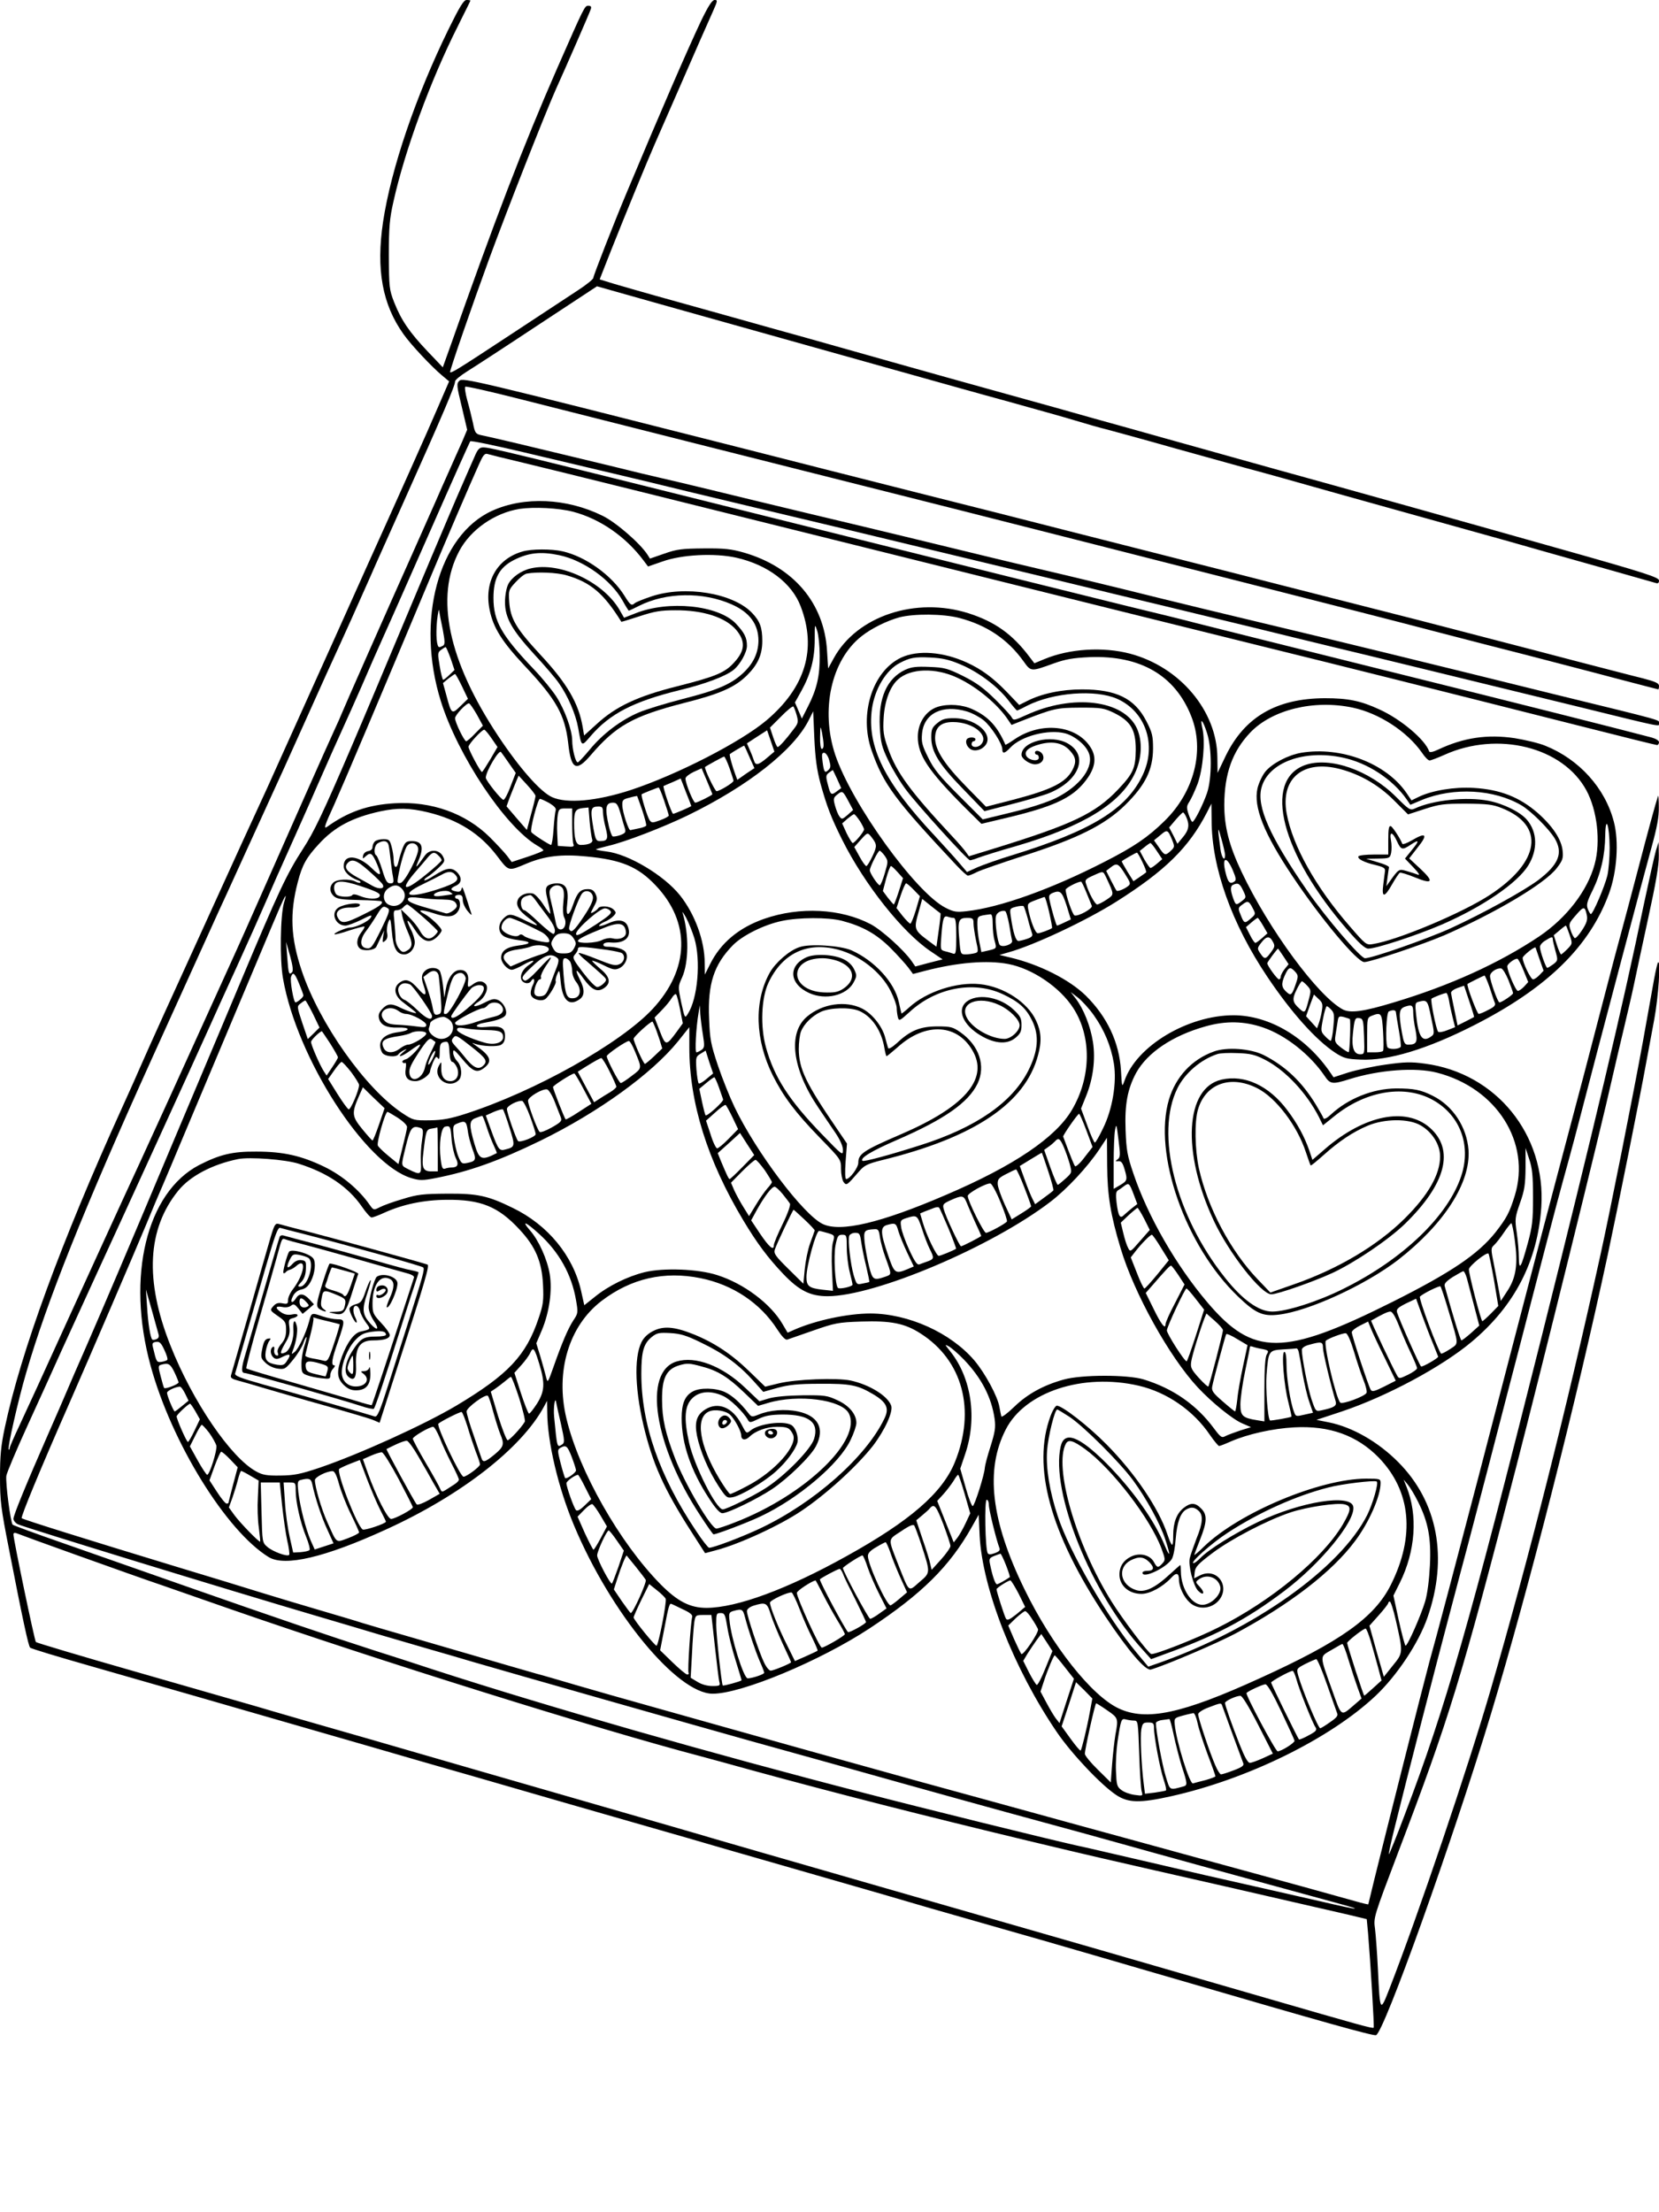 <?xml version="1.0" standalone="no"?>
<!DOCTYPE svg PUBLIC "-//W3C//DTD SVG 20010904//EN"
 "http://www.w3.org/TR/2001/REC-SVG-20010904/DTD/svg10.dtd">
<svg version="1.0" xmlns="http://www.w3.org/2000/svg"
 width="864pt" height="1152pt" viewBox="0 0 864 1152"
 preserveAspectRatio="xMidYMid meet">

<g transform="translate(0,1152) scale(0.1,-0.1)"
fill="#000000" stroke="none">
<path d="M2336 11368 c-172 -352 -299 -726 -341 -1003 -37 -248 -4 -431 107
-586 38 -54 147 -170 200 -214 l37 -31 -58 -134 c-48 -113 -227 -513 -366
-820 -18 -41 -86 -191 -149 -332 -161 -357 -343 -762 -373 -828 -14 -30 -73
-158 -131 -285 -57 -126 -154 -338 -214 -470 -125 -273 -273 -599 -328 -725
-20 -47 -59 -132 -85 -190 -317 -699 -526 -1269 -610 -1664 -20 -94 -25 -147
-25 -257 0 -124 5 -164 46 -372 73 -375 102 -509 111 -517 4 -5 143 -47 308
-94 319 -91 766 -220 1185 -341 140 -40 388 -112 550 -159 162 -46 383 -110
490 -141 107 -31 373 -108 590 -170 217 -62 436 -125 485 -140 50 -14 270 -78
490 -141 220 -63 486 -140 590 -171 105 -30 282 -81 395 -113 113 -32 277 -79
365 -105 88 -25 212 -62 275 -80 63 -18 187 -55 275 -80 733 -214 993 -287
1011 -283 40 8 401 1018 599 1673 200 664 443 1620 609 2395 52 244 168 822
200 1000 9 47 27 146 41 220 22 118 35 313 20 298 -3 -3 -12 -41 -20 -84 -8
-43 -34 -191 -59 -329 -47 -259 -174 -899 -221 -1110 -176 -801 -375 -1588
-572 -2265 -119 -409 -375 -1166 -526 -1554 -50 -128 -50 -127 -61 102 -4 82
-11 176 -15 208 -8 59 -8 59 121 399 266 698 327 896 614 2005 125 484 445
1775 499 2020 14 63 42 180 61 260 19 80 44 186 54 235 10 50 44 205 74 345
40 183 56 275 55 325 l-1 70 -14 -44 c-7 -24 -36 -154 -65 -290 -107 -518
-259 -1160 -535 -2261 -372 -1482 -496 -1913 -707 -2467 -44 -117 -82 -211
-84 -209 -2 2 12 66 31 142 62 252 223 875 276 1074 28 107 58 220 66 250 8
30 26 98 40 150 14 52 59 226 101 385 41 160 95 364 118 455 24 91 75 287 113
435 136 523 141 540 192 725 17 63 43 158 56 210 102 394 334 1270 375 1417
29 105 39 160 38 210 0 37 -2 64 -4 58 -12 -36 -52 -182 -105 -385 -34 -129
-72 -273 -85 -320 -13 -47 -54 -200 -90 -340 -73 -282 -125 -480 -250 -950
-46 -173 -104 -394 -129 -490 -25 -96 -79 -303 -120 -460 -41 -157 -111 -427
-156 -600 -105 -401 -223 -849 -256 -965 -28 -103 -238 -934 -286 -1130 -17
-71 -32 -131 -32 -132 -1 -1 -31 6 -66 16 -106 30 -410 114 -635 175 -71 19
-285 78 -475 130 -190 52 -552 151 -805 221 -253 69 -514 141 -580 160 -66 18
-244 68 -395 110 -151 42 -336 94 -410 115 -74 21 -241 68 -370 104 -129 36
-305 86 -390 111 -85 25 -177 52 -205 59 -47 13 -138 40 -640 186 -115 33
-237 69 -270 79 -33 11 -132 40 -220 66 -88 26 -223 66 -300 90 -77 24 -282
87 -455 139 -457 139 -790 243 -797 250 -6 6 99 260 247 596 114 260 338 781
400 930 28 69 71 170 95 225 23 55 59 138 78 185 56 133 411 977 485 1152 64
153 83 188 61 117 -19 -65 -23 -296 -5 -395 72 -414 428 -967 668 -1039 44
-13 59 -13 126 0 175 34 329 89 547 195 302 148 579 348 716 517 l59 74 0
-105 c0 -288 94 -589 281 -901 72 -120 129 -196 208 -279 83 -87 141 -116 231
-116 248 0 856 258 1161 492 85 65 192 180 253 271 l41 62 1 -145 c1 -154 18
-258 70 -430 70 -235 254 -566 402 -725 73 -78 180 -165 231 -187 l46 -20 -55
-17 c-30 -10 -65 -23 -77 -29 -20 -11 -25 -8 -61 40 -91 123 -213 208 -367
255 -84 25 -322 25 -415 -1 -105 -29 -189 -75 -258 -142 -35 -34 -65 -56 -67
-50 -2 6 -6 28 -10 49 -9 55 -75 177 -131 243 -123 144 -343 243 -540 244
-118 0 -284 -35 -396 -84 l-36 -16 -26 44 c-62 107 -202 212 -341 256 -99 32
-279 39 -378 15 -89 -22 -189 -71 -260 -129 l-54 -43 -17 76 c-42 183 -173
342 -354 430 -130 64 -184 76 -342 75 -127 -1 -156 -4 -233 -28 -49 -14 -103
-34 -120 -43 -31 -16 -32 -15 -52 13 -54 78 -143 153 -236 198 -120 58 -214
79 -354 79 -125 1 -190 -15 -298 -70 -274 -143 -380 -580 -253 -1044 109 -401
395 -863 616 -998 84 -50 291 -2 610 144 391 178 706 423 823 640 l16 30 1
-59 c1 -155 57 -394 140 -591 190 -454 536 -874 721 -875 149 -1 561 171 819
341 271 179 416 322 531 527 l36 64 5 -109 c14 -276 178 -694 402 -1023 77
-113 230 -275 310 -328 63 -41 123 -42 285 -6 399 89 828 300 1065 523 112
106 224 275 270 407 109 311 54 603 -152 810 -104 105 -238 182 -361 207 l-65
13 130 43 c236 79 523 233 679 364 223 187 343 419 362 701 25 377 -235 698
-606 747 -73 10 -106 9 -205 -5 -65 -9 -152 -28 -194 -41 l-77 -25 -15 22
c-127 187 -318 300 -505 301 -239 0 -507 -160 -569 -342 -13 -35 -13 -33 -18
54 -9 147 -72 280 -183 390 -86 84 -242 163 -395 199 l-55 13 45 13 c132 36
406 165 563 264 255 161 379 283 472 464 l24 47 1 -86 c0 -247 105 -540 291
-817 125 -186 252 -328 354 -395 44 -28 59 -32 130 -35 145 -7 348 55 590 178
382 194 604 411 705 688 41 112 52 269 25 372 -45 175 -180 325 -356 396 -33
14 -106 31 -161 40 -142 21 -265 3 -397 -59 -27 -13 -46 -17 -48 -10 -20 60
-146 167 -258 218 -99 46 -165 59 -285 59 -252 -1 -417 -97 -516 -299 l-43
-90 -1 80 c-2 243 -195 472 -455 541 -141 37 -315 26 -445 -28 l-53 -22 -26
34 c-88 117 -179 182 -316 226 -276 88 -583 -14 -703 -234 l-29 -53 -6 93
c-15 247 -174 435 -432 510 -66 19 -102 23 -210 22 -113 -1 -140 -4 -205 -27
l-75 -26 -14 22 c-39 59 -163 167 -233 201 -186 92 -408 102 -575 26 -280
-127 -399 -570 -267 -992 89 -284 335 -653 501 -751 18 -10 33 -22 33 -25 0
-4 -38 -19 -83 -34 l-82 -27 -24 32 c-14 18 -55 62 -91 98 -126 124 -303 187
-494 176 -139 -8 -243 -44 -353 -123 -19 -13 -12 8 38 117 51 114 234 546 516
1219 66 157 190 447 238 553 20 45 29 57 43 53 9 -3 94 -24 187 -46 94 -22
872 -215 1730 -429 858 -214 1792 -446 2075 -516 487 -120 913 -227 1732 -434
197 -50 362 -91 368 -91 5 0 10 7 10 15 0 8 -16 18 -37 24 -190 50 -649 166
-1393 351 -487 121 -928 232 -980 245 -52 14 -214 54 -360 89 -146 36 -904
224 -1685 419 -1546 386 -1632 407 -1668 407 -20 0 -29 -9 -45 -47 -12 -27
-42 -95 -67 -153 -26 -58 -98 -229 -162 -380 -273 -650 -330 -786 -413 -980
-150 -349 -195 -443 -253 -532 -84 -130 -125 -217 -327 -698 -29 -69 -76 -181
-105 -250 -29 -69 -143 -339 -253 -600 -237 -564 -345 -817 -442 -1040 -40
-91 -85 -194 -100 -230 -15 -36 -60 -139 -100 -230 -115 -262 -180 -421 -180
-439 0 -10 11 -23 24 -29 37 -17 1092 -341 1561 -479 121 -36 265 -78 320 -95
55 -16 168 -49 250 -73 83 -24 191 -55 240 -70 164 -48 1196 -342 1440 -410
132 -37 328 -91 435 -121 490 -138 874 -244 1095 -304 105 -28 285 -78 400
-110 188 -53 606 -168 970 -267 232 -63 260 -71 249 -72 -6 -1 -80 15 -165 35
-85 19 -201 46 -259 59 -277 62 -446 101 -685 157 -143 33 -296 69 -340 78
-168 38 -784 190 -1100 272 -791 204 -1645 448 -2246 643 -93 31 -233 76 -309
100 -233 75 -515 171 -960 327 -234 82 -535 188 -670 235 -135 47 -249 89
-254 93 -11 11 -38 218 -33 255 3 17 53 136 112 265 59 129 139 305 177 390
39 85 121 265 183 400 115 249 515 1124 585 1280 21 47 85 189 143 315 58 127
126 280 152 340 26 61 78 178 115 260 37 83 109 243 158 356 50 114 107 242
127 285 20 44 65 144 100 224 34 80 85 195 112 255 28 61 139 313 248 560 109
248 201 453 204 457 4 4 130 -22 281 -58 151 -36 358 -85 460 -109 102 -24
277 -66 390 -94 113 -27 284 -68 380 -91 195 -46 628 -150 880 -211 91 -22
257 -62 370 -89 113 -27 288 -69 390 -94 102 -25 300 -73 440 -106 140 -34
354 -86 475 -115 121 -30 315 -77 430 -105 202 -48 485 -118 1265 -308 463
-114 430 -107 430 -88 0 18 38 8 -547 151 -257 64 -641 158 -853 210 -212 52
-527 128 -700 169 -173 41 -398 96 -500 121 -273 68 -444 109 -640 155 -171
40 -301 72 -680 164 -102 25 -329 79 -505 121 -176 42 -403 97 -505 122 -102
25 -221 53 -265 63 -44 10 -154 36 -245 59 -91 22 -212 51 -270 65 -58 14
-170 41 -250 60 -80 19 -159 37 -175 40 -28 6 -32 12 -42 64 -7 31 -20 85 -30
119 -9 34 -14 65 -10 69 3 4 131 -25 284 -64 153 -39 564 -143 913 -231 1350
-340 1640 -414 2080 -526 250 -64 597 -152 770 -196 605 -154 777 -198 1010
-259 129 -34 341 -88 470 -121 129 -34 336 -87 459 -120 123 -32 225 -59 227
-59 2 0 4 8 4 18 0 14 -18 22 -82 39 -46 11 -198 51 -338 87 -140 37 -325 85
-410 107 -85 22 -204 53 -265 69 -60 16 -236 61 -390 100 -154 39 -368 94
-475 121 -107 28 -337 86 -510 130 -173 44 -448 114 -610 155 -162 42 -515
131 -785 199 -269 68 -695 176 -945 240 -1371 348 -1420 359 -1438 342 -15
-15 -14 -26 13 -136 l28 -119 -27 -64 c-16 -35 -45 -101 -66 -148 -21 -47 -54
-121 -73 -165 -19 -44 -74 -165 -120 -270 -128 -286 -358 -806 -367 -830 -4
-11 -22 -51 -40 -90 -33 -71 -249 -558 -380 -855 -40 -91 -116 -262 -170 -380
-54 -118 -140 -309 -193 -425 -52 -115 -173 -381 -269 -590 -97 -209 -266
-580 -378 -825 -111 -245 -224 -491 -251 -548 -27 -57 -49 -108 -49 -114 0 -6
-2 -9 -5 -6 -7 7 50 259 91 398 107 370 302 857 654 1635 39 86 221 488 288
635 38 85 86 189 105 230 19 41 67 147 107 235 40 88 99 216 130 285 32 69 85
186 118 260 33 74 106 236 162 360 106 231 164 361 230 510 20 47 95 213 165
370 217 484 275 621 275 644 0 7 28 30 63 52 34 21 200 129 369 241 l307 202
333 -94 c183 -51 470 -132 638 -179 168 -47 442 -124 610 -171 168 -47 420
-118 560 -156 140 -39 298 -83 350 -99 52 -16 129 -38 170 -48 41 -11 199 -54
350 -97 151 -42 313 -87 360 -100 47 -12 281 -77 520 -145 239 -67 530 -148
645 -180 116 -32 298 -83 405 -114 252 -71 550 -155 573 -162 12 -4 17 0 17
13 0 16 -69 39 -502 161 -523 148 -1149 323 -1493 418 -110 31 -285 79 -390
109 -104 29 -273 76 -375 105 -102 28 -270 75 -375 105 -104 29 -266 74 -360
100 -93 26 -303 84 -465 130 -162 46 -376 106 -475 134 -99 27 -286 80 -415
116 -129 36 -300 84 -380 106 -80 23 -177 50 -216 62 l-71 22 59 150 c74 186
190 469 228 555 16 36 68 155 116 265 104 239 153 350 188 428 23 52 24 57 8
57 -13 0 -32 -29 -70 -107 -75 -159 -206 -461 -387 -893 -66 -157 -175 -436
-175 -447 0 -7 -37 -37 -82 -66 -46 -30 -202 -133 -348 -229 -278 -183 -309
-202 -316 -196 -4 4 120 362 201 583 99 270 296 769 350 890 49 108 178 403
182 418 4 12 0 17 -13 17 -19 0 -20 -2 -162 -325 -175 -399 -329 -801 -557
-1449 l-39 -109 -79 83 c-95 100 -137 162 -174 255 -26 67 -27 78 -28 245 0
147 4 192 24 280 59 266 194 634 337 917 35 70 64 128 64 130 0 1 -9 3 -20 3
-15 0 -35 -33 -94 -152z m649 -2513 c140 -37 273 -129 366 -253 l24 -32 75 26
c100 36 271 45 384 20 164 -37 290 -132 336 -254 85 -222 24 -422 -178 -593
-134 -113 -465 -283 -707 -363 -178 -58 -333 -72 -410 -37 -60 27 -168 149
-279 316 -262 394 -332 726 -204 966 59 111 184 198 314 219 75 11 202 5 279
-15z m-679 -614 c11 -60 12 -76 2 -83 -7 -4 -16 -8 -20 -8 -14 0 -19 63 -12
138 5 42 10 66 11 52 2 -14 10 -58 19 -99z m2690 61 c144 -38 252 -111 334
-225 40 -56 38 -55 160 -11 59 21 98 28 185 32 264 10 445 -95 529 -308 71
-178 15 -395 -140 -546 -87 -85 -159 -134 -314 -213 -275 -141 -543 -237 -716
-256 -53 -6 -67 -4 -110 18 -155 79 -487 539 -574 796 -78 234 -21 494 137
618 50 40 131 80 196 98 76 20 229 19 313 -3z m-727 -197 c1 -104 -15 -174
-61 -264 l-32 -63 -18 42 -18 42 34 61 c48 87 69 167 69 267 0 83 0 84 13 45
7 -22 13 -80 13 -130z m-1922 -14 l20 -60 -26 -25 c-15 -15 -30 -26 -33 -26
-3 0 -12 32 -18 71 -11 65 -11 71 6 84 11 8 21 15 25 15 3 0 14 -27 26 -59z
m59 -145 l31 -65 -39 -38 c-45 -44 -47 -43 -73 55 l-18 65 29 24 c16 12 31 23
34 23 3 0 19 -29 36 -64z m78 -148 l31 -57 -40 -40 c-21 -23 -43 -41 -47 -41
-10 0 -58 98 -58 120 0 17 61 81 73 77 5 -1 23 -28 41 -59z m1665 -2 c10 -36
8 -43 -17 -75 -39 -52 -74 -91 -82 -91 -4 0 -14 23 -23 50 l-17 51 58 58 c31
32 60 55 64 52 3 -3 11 -24 17 -45z m2896 39 c137 -29 283 -124 360 -234 15
-23 33 -41 40 -41 7 0 41 13 77 29 278 126 618 41 740 -185 56 -104 75 -266
43 -384 -37 -138 -146 -280 -290 -377 -208 -139 -463 -255 -756 -343 -158 -48
-226 -57 -265 -37 -129 68 -386 417 -528 717 -65 137 -90 235 -90 350 1 161
42 277 135 375 113 119 331 173 534 130z m-2772 -395 c33 -119 55 -177 113
-293 117 -234 315 -483 461 -581 l62 -42 -71 -18 -71 -19 -20 29 c-40 57 -154
160 -212 191 -156 82 -370 93 -556 28 -131 -46 -226 -125 -281 -236 l-27 -54
-1 60 c0 116 -51 255 -129 353 -83 104 -269 215 -383 228 -32 4 -57 9 -54 11
2 2 30 10 63 18 88 20 287 97 415 159 314 153 551 339 630 496 l23 46 6 -141
c5 -105 13 -164 32 -235z m2013 263 c26 -79 26 -237 0 -313 -21 -61 -66 -150
-76 -150 -4 0 -13 18 -20 40 -11 34 -11 42 4 65 10 15 29 57 43 93 28 77 41
221 25 289 -14 61 2 45 24 -24z m-1997 -60 c1 -13 -3 -23 -9 -23 -6 0 -10 27
-9 63 1 59 2 60 10 22 4 -22 8 -50 8 -62z m-1729 32 l31 -45 -38 -65 c-21 -35
-40 -65 -43 -65 -8 0 -70 116 -70 131 0 14 69 89 82 89 4 0 21 -20 38 -45z
m1434 -102 c-44 -37 -59 -41 -67 -15 -3 9 -12 34 -21 54 l-16 37 52 34 53 34
19 -55 19 -56 -39 -33z m-91 5 l26 -58 -45 -30 -44 -31 -9 24 c-17 45 -34 107
-30 110 14 11 74 46 75 44 1 -1 14 -28 27 -59z m-1252 -33 l35 -50 -27 -70
c-14 -38 -31 -70 -37 -70 -12 0 -92 101 -92 115 0 32 68 147 79 134 4 -5 23
-31 42 -59z m1667 18 c9 -31 9 -40 -3 -52 -19 -19 -24 -13 -31 42 -5 38 -4 47
8 47 8 0 20 -16 26 -37z m-519 -42 c11 -32 21 -62 21 -67 0 -10 -73 -54 -88
-54 -9 0 -66 120 -60 126 7 6 94 54 99 54 4 0 16 -26 28 -59z m-89 -137 c0 -5
-78 -44 -89 -44 -10 0 -51 100 -51 126 0 8 19 23 42 34 l42 19 28 -66 c15 -36
28 -67 28 -69z m650 79 l21 -47 -23 -17 c-29 -22 -33 -19 -47 37 -11 41 -10
48 6 60 10 7 19 14 20 14 1 0 11 -21 23 -47z m-1571 -88 c0 -5 -10 -48 -23
-94 l-22 -83 -53 61 -53 62 17 47 c10 26 25 62 32 80 l14 33 44 -48 c24 -26
44 -52 44 -58z m811 -52 c0 -4 -93 -43 -95 -41 -13 16 -55 143 -49 145 5 2 27
12 49 21 l40 18 27 -70 c16 -39 28 -72 28 -73z m-141 27 c13 -38 24 -73 24
-77 0 -4 -19 -15 -44 -24 -41 -15 -45 -15 -56 0 -12 18 -47 131 -41 135 5 4
82 35 88 35 3 1 16 -30 29 -69z m960 -3 l24 -45 -29 -26 c-27 -23 -30 -24 -42
-8 -7 9 -17 34 -23 56 -10 36 -9 42 11 58 27 22 29 21 59 -35z m-1074 -47 c13
-40 23 -76 20 -80 -3 -4 -21 -11 -40 -14 -19 -4 -38 -8 -42 -9 -9 -3 -41 93
-42 129 -1 27 3 32 37 40 20 6 38 9 40 9 1 -1 13 -35 27 -75z m-484 38 c26
-16 37 -28 33 -38 -3 -8 -8 -52 -11 -97 -3 -46 -9 -83 -13 -83 -9 0 -97 57
-103 67 -8 13 34 173 45 173 5 0 27 -10 49 -22z m371 -55 c9 -32 19 -68 23
-79 5 -18 1 -23 -25 -33 -18 -6 -36 -9 -40 -6 -4 3 -13 26 -19 52 -22 98 -17
123 22 123 19 0 25 -10 39 -57z m-148 -134 c7 -17 -17 -29 -60 -29 -25 0 -34
31 -34 114 0 62 7 73 45 78 l30 3 6 -75 c4 -41 10 -82 13 -91z m56 143 c0 -15
6 -52 14 -82 15 -59 11 -70 -30 -70 -19 0 -23 9 -33 63 -18 105 -15 117 26
117 19 0 23 -5 23 -28z m-912 -2 c157 -38 273 -111 362 -229 61 -80 56 -79
155 -37 92 38 179 49 309 36 181 -17 268 -53 360 -150 184 -193 178 -436 -15
-644 -168 -180 -612 -429 -974 -546 -78 -25 -119 -33 -186 -34 -83 -1 -87 0
-143 37 -193 128 -433 468 -525 743 -57 171 -63 297 -20 461 23 89 45 128 109
197 82 90 175 139 321 171 90 19 151 18 247 -5z m752 -64 c0 -46 3 -92 6 -101
6 -14 0 -16 -37 -13 l-44 3 -3 65 c-2 36 0 80 3 98 5 29 9 32 40 32 l35 0 0
-84z m3198 39 c18 -40 14 -67 -17 -104 l-29 -35 -21 43 -22 42 33 39 c18 21
36 39 39 39 3 1 11 -10 17 -24z m-1700 -20 c12 -19 22 -39 22 -44 0 -12 -49
-71 -59 -71 -4 0 -18 23 -32 51 l-23 51 27 24 c16 13 31 24 35 24 4 0 17 -16
30 -35z m3905 -140 c0 -49 -5 -115 -12 -145 -14 -57 -75 -200 -86 -200 -3 0
-10 12 -16 27 -8 22 -4 38 26 98 42 86 64 182 65 285 2 111 22 53 23 -65z
m-2003 -37 c0 -38 -18 -15 -24 30 -16 118 -15 127 4 57 11 -38 20 -78 20 -87z
m-276 79 c14 -35 14 -38 -6 -57 -29 -27 -33 -26 -62 17 l-26 37 33 27 c36 31
39 29 61 -24z m-1567 16 c31 -40 32 -48 7 -101 -13 -28 -28 -52 -32 -52 -5 0
-21 22 -36 50 l-27 49 32 36 c37 41 37 41 56 18z m1488 -75 l28 -42 -27 -23
c-15 -13 -30 -23 -34 -23 -4 0 -18 20 -32 44 l-24 45 25 20 c13 11 27 20 30
21 4 0 19 -19 34 -42z m-1417 -25 c18 -27 18 -29 0 -90 -10 -35 -22 -63 -26
-63 -10 0 -52 63 -52 78 0 17 43 102 51 102 4 0 16 -12 27 -27z m1342 -33 c13
-27 22 -51 19 -53 -2 -2 -18 -13 -35 -25 l-31 -21 -32 51 c-17 28 -30 52 -29
53 9 8 74 45 79 45 3 0 16 -22 29 -50z m470 -41 c18 -42 19 -53 8 -60 -22 -15
-33 -4 -45 46 -21 82 4 91 37 14z m-561 -20 c30 -48 31 -52 14 -65 -20 -15
-53 -28 -58 -22 -2 1 -15 26 -29 53 l-25 50 22 17 c33 26 41 23 76 -33z
m-1184 9 l28 -31 -22 -69 c-12 -37 -24 -68 -26 -68 -2 0 -16 16 -31 35 l-26
35 17 65 c10 36 21 65 25 65 4 0 19 -14 35 -32z m1085 -25 c44 -95 44 -90 3
-118 -21 -14 -43 -25 -49 -25 -11 0 -44 60 -58 108 -7 19 -2 25 36 42 55 25
52 25 68 -7z m-102 -81 c13 -31 25 -62 28 -69 7 -14 -72 -57 -90 -50 -11 5
-46 106 -46 134 0 9 61 41 80 42 3 1 15 -25 28 -57z m-899 14 l32 -33 -21 -72
c-12 -39 -25 -71 -29 -71 -4 0 -22 18 -40 40 l-32 41 21 64 c12 36 25 65 29
65 4 0 22 -15 40 -34z m1715 -3 c17 -36 17 -37 -6 -55 -31 -24 -32 -23 -46 15
-15 43 -15 64 1 70 25 11 34 6 51 -30z m-919 -79 l22 -72 -34 -16 c-18 -9 -36
-16 -38 -16 -4 0 -27 76 -39 133 -5 22 -2 29 16 37 40 16 49 7 73 -66z m-91
-34 c10 -44 17 -82 15 -83 -13 -9 -62 -27 -74 -27 -13 0 -37 60 -50 125 -5 29
-3 32 37 47 24 9 45 17 48 17 3 1 14 -35 24 -79z m-566 -6 c2 -1 -2 -40 -9
-88 l-12 -86 -46 34 c-69 52 -72 59 -48 143 l20 72 46 -37 c25 -20 47 -37 49
-38z m1627 25 c15 -28 15 -30 -12 -53 -31 -27 -34 -26 -53 23 -13 31 -12 35
11 51 27 21 34 19 54 -21z m-1172 -54 c8 -33 19 -67 22 -76 5 -12 -2 -20 -26
-28 -18 -6 -38 -11 -45 -11 -14 0 -28 45 -39 122 -7 47 -7 47 26 56 19 5 37 6
40 3 3 -3 13 -33 22 -66z m2911 20 c5 -23 0 -41 -24 -78 -17 -26 -34 -45 -39
-42 -5 3 -15 21 -21 40 -11 33 -10 37 27 79 41 48 47 48 57 1z m-4648 -120
c35 -116 18 -315 -34 -395 -15 -24 -16 -24 -34 59 -17 83 -17 84 4 130 35 77
37 226 3 337 -4 11 5 -1 19 -26 13 -25 32 -73 42 -105z m1640 69 c6 -38 13
-75 15 -83 5 -18 -49 -37 -64 -22 -12 12 -27 123 -20 151 5 18 27 30 47 26 6
-1 15 -34 22 -72z m-86 3 c0 -28 4 -68 10 -86 11 -41 12 -40 -34 -51 l-35 -8
-10 50 c-6 27 -11 69 -11 93 0 46 -1 45 68 54 8 1 12 -15 12 -52z m-204 33
c11 0 14 -20 14 -96 0 -84 -2 -95 -16 -90 -9 3 -27 9 -41 12 -26 7 -26 7 -20
86 7 88 12 102 34 94 8 -3 21 -6 29 -6z m-581 -15 c107 -28 180 -69 253 -142
37 -37 78 -83 92 -101 l25 -34 65 17 c167 43 320 56 431 35 126 -24 269 -121
339 -230 96 -149 93 -359 -7 -529 -84 -144 -302 -292 -658 -444 -339 -146
-548 -195 -640 -151 -100 47 -347 374 -460 610 -24 50 -63 147 -86 215 -37
111 -42 137 -46 244 -8 181 25 282 124 383 50 51 163 107 254 126 87 19 241
20 314 1z m685 -12 c0 -16 6 -56 13 -90 13 -59 13 -62 -7 -67 -12 -3 -33 -6
-47 -6 -26 0 -27 2 -33 78 -9 98 -4 112 40 112 30 0 34 -3 34 -27z m1508 -13
l23 -40 -28 -25 c-15 -13 -31 -25 -35 -25 -4 0 -17 18 -28 41 l-21 41 28 24
c15 13 30 24 33 24 3 0 15 -18 28 -40z m1596 -47 c16 -47 16 -47 -11 -75 -15
-15 -30 -28 -33 -28 -3 0 -13 22 -22 50 l-16 50 30 25 c16 14 31 25 33 25 2 0
10 -21 19 -47z m-1545 -37 c12 -21 10 -28 -10 -55 -27 -37 -33 -38 -53 -9 -20
29 -20 30 5 62 25 32 42 33 58 2z m1458 12 c0 -7 7 -35 14 -61 13 -47 13 -49
-11 -68 -14 -10 -28 -19 -32 -19 -7 0 -38 87 -38 109 0 9 12 24 28 33 33 21
39 22 39 6z m-6566 -171 c-16 -16 -19 -8 -25 78 l-6 80 21 -74 c14 -51 17 -77
10 -84z m6497 68 l21 -60 -21 -22 c-12 -13 -27 -23 -34 -23 -12 0 -54 87 -54
112 0 10 60 59 67 54 0 0 10 -28 21 -61z m-1334 15 l27 -41 -21 -26 c-11 -14
-20 -32 -20 -39 0 -8 -4 -14 -9 -14 -9 0 -61 71 -61 84 0 6 52 76 56 76 1 0
13 -18 28 -40z m1251 -75 l24 -59 -21 -23 c-12 -13 -27 -23 -33 -23 -11 0 -55
102 -55 128 0 13 41 43 53 39 4 -1 19 -29 32 -62z m-1190 -5 c16 -18 17 -24 5
-59 -20 -60 -26 -67 -45 -51 -31 26 -34 44 -15 88 21 47 29 50 55 22z m1111
-44 c13 -33 24 -63 24 -68 0 -8 -59 -48 -71 -48 -9 0 -49 113 -49 137 0 20 34
43 58 40 8 -1 25 -29 38 -61z m-6298 -19 c12 -29 22 -56 22 -61 0 -9 -30 -35
-41 -36 -10 0 -30 116 -23 134 10 27 19 19 42 -37z m6200 -19 c11 -35 23 -71
27 -80 5 -13 -3 -22 -34 -37 -22 -12 -44 -21 -50 -21 -8 0 -65 150 -58 156 6
5 83 43 88 44 3 0 15 -28 27 -62z m-950 9 c20 -22 21 -25 7 -76 -17 -66 -20
-69 -46 -45 -38 34 -41 50 -17 99 12 25 25 45 28 45 4 0 16 -10 28 -23z m869
-163 c-1 -1 -21 -11 -44 -23 l-42 -21 -16 78 c-9 42 -17 83 -18 91 -1 8 14 19
33 26 l35 12 27 -81 c15 -44 26 -81 25 -82z m-4135 39 l14 -72 -31 -43 c-56
-76 -58 -76 -89 3 l-27 70 36 37 c20 20 44 49 53 64 9 15 19 24 23 20 4 -4 13
-39 21 -79z m2154 -29 c55 -77 90 -161 105 -252 16 -98 -7 -239 -57 -339 -19
-40 -38 -73 -42 -73 -4 0 -22 40 -39 88 l-33 89 25 62 c38 92 51 195 37 285
-13 82 -48 171 -89 225 l-27 35 38 -29 c20 -16 58 -57 82 -91z m1850 79 c3
-21 12 -61 19 -90 l13 -52 -41 -16 c-22 -9 -43 -12 -47 -8 -11 12 -41 165 -35
172 6 6 64 29 77 30 4 1 10 -16 14 -36z m-662 -58 c-3 -22 -11 -51 -16 -65
l-9 -25 -29 32 -28 31 20 57 21 56 24 -23 c21 -19 23 -28 17 -63z m-5254 -15
l34 -71 -30 -30 -31 -30 -29 85 c-28 85 -28 86 -9 100 11 9 22 16 25 16 3 0
21 -32 40 -70z m5823 -17 c18 -83 18 -88 1 -100 -46 -34 -67 -5 -79 114 -6 54
-5 62 12 66 46 12 48 9 66 -80z m-93 23 c0 -18 5 -59 12 -90 12 -63 6 -76 -38
-76 -19 0 -23 9 -33 63 -18 103 -15 124 17 135 36 12 42 7 42 -32z m-3699
-116 c9 -57 8 -66 -7 -77 -10 -7 -22 -13 -27 -13 -9 0 -2 129 11 205 l7 40 2
-45 c2 -25 8 -74 14 -110z m3273 131 c15 -16 16 -30 10 -90 -3 -39 -10 -71
-14 -71 -3 0 -17 11 -29 24 -23 24 -23 27 -11 90 7 37 16 66 20 66 4 0 15 -9
24 -19z m336 -13 c1 -7 7 -49 15 -92 8 -44 12 -83 10 -87 -9 -14 -64 -16 -70
-1 -11 29 -5 180 8 185 22 10 37 7 37 -5z m-67 -100 c3 -51 3 -96 0 -100 -2
-5 -22 -8 -44 -8 l-39 0 0 90 c0 85 1 91 23 100 51 20 54 16 60 -82z m-173 65
c5 -5 0 -166 -6 -172 -2 -2 -19 8 -39 23 -32 25 -35 31 -30 64 3 20 8 52 11
70 4 29 7 32 32 26 15 -4 29 -9 32 -11z m74 -90 c3 -92 3 -93 -21 -93 -32 0
-45 36 -37 108 8 77 11 84 34 80 19 -3 21 -12 24 -95z m-3693 50 c7 -16 17
-47 25 -70 l13 -43 -42 -40 c-23 -22 -45 -40 -48 -40 -8 0 -59 114 -59 131 1
11 86 89 98 89 1 0 7 -12 13 -27z m3168 -4 c117 -40 244 -141 319 -251 29 -44
41 -46 129 -18 156 49 345 63 457 34 311 -80 490 -364 405 -640 -28 -90 -42
-116 -101 -192 -91 -114 -232 -209 -535 -361 -569 -285 -726 -285 -965 -3
-163 192 -310 448 -385 670 -32 94 -37 122 -41 227 -5 134 10 214 55 298 58
105 189 194 361 242 105 30 203 28 301 -6z m-4860 -82 c22 -35 41 -68 41 -73
0 -5 -14 -28 -30 -52 l-29 -43 -15 23 c-21 33 -66 136 -66 152 0 11 43 52 56
56 1 0 20 -28 43 -63z m1589 -45 c36 -87 36 -84 -17 -124 -27 -21 -53 -38 -58
-38 -9 0 -73 123 -73 140 0 10 99 78 115 79 6 0 20 -25 33 -57z m371 -141
c-18 -16 -37 -26 -40 -23 -4 4 -9 37 -12 73 -4 63 -3 67 22 82 l26 16 19 -60
20 -59 -35 -29z m-504 39 c19 -38 35 -74 35 -79 0 -5 -15 -18 -33 -29 -19 -11
-45 -27 -58 -36 l-25 -16 -43 80 -42 79 38 24 c55 34 77 46 85 47 4 0 24 -31
43 -70z m-1346 -3 c22 -30 41 -60 41 -67 0 -28 -44 -130 -54 -127 -6 2 -32 38
-59 81 l-48 77 31 44 c17 25 35 45 39 45 5 0 27 -24 50 -53z m1209 -86 l42
-79 -65 -42 c-36 -24 -67 -41 -69 -39 -7 6 -66 159 -66 168 0 8 97 70 111 71
3 0 24 -35 47 -79z m706 7 c10 -29 20 -58 22 -63 4 -11 -84 -90 -91 -83 -3 2
-11 34 -19 71 l-14 67 36 30 c20 17 39 30 42 30 3 0 14 -24 24 -52z m-1770
-194 c-16 -46 -31 -84 -34 -83 -3 0 -27 27 -54 60 -54 66 -55 83 -16 172 l20
45 56 -55 57 -54 -29 -85z m914 121 c13 -33 27 -70 32 -82 8 -20 3 -26 -46
-54 -32 -18 -59 -28 -64 -23 -13 13 -60 141 -60 162 0 19 74 63 99 59 8 -1 26
-29 39 -62z m-127 -80 c16 -44 29 -85 29 -91 0 -14 -82 -46 -92 -36 -10 10
-58 147 -58 167 0 16 55 45 79 42 7 -1 26 -38 42 -82z m1054 -4 l29 -61 -49
-50 c-27 -28 -54 -50 -60 -50 -6 0 -22 32 -34 72 l-24 72 48 43 c26 24 50 41
54 39 4 -3 20 -32 36 -65z m-1161 -55 c30 -95 29 -99 -22 -112 -31 -9 -37 -1
-72 94 l-30 83 42 19 c24 10 45 16 48 12 3 -4 19 -47 34 -96z m-582 53 c26
-17 48 -38 48 -48 0 -9 -11 -56 -23 -104 l-22 -89 -50 41 c-27 22 -53 47 -57
55 -8 14 38 176 50 176 3 0 27 -14 54 -31z m3586 -66 l32 -86 -42 -54 c-22
-30 -45 -50 -49 -46 -6 7 -23 49 -62 154 -2 7 75 118 83 119 3 0 20 -39 38
-87z m-3124 20 c10 -32 27 -76 37 -97 10 -22 18 -40 16 -41 -79 -40 -91 -36
-116 48 -29 99 -28 123 7 135 15 6 30 11 33 11 3 1 13 -25 23 -56z m-98 -20
c3 -27 15 -70 25 -98 21 -54 18 -62 -27 -71 -29 -6 -32 -3 -48 36 -9 23 -19
68 -23 101 -5 55 -4 59 18 68 41 17 48 13 55 -36z m3385 -150 c-14 -10 -14
-11 3 -10 15 2 23 -8 33 -43 16 -54 14 -60 -26 -83 l-31 -18 0 133 c0 73 3
151 7 173 7 36 8 32 18 -50 10 -79 10 -91 -4 -102z m-3469 103 c3 -35 13 -79
22 -97 17 -35 10 -49 -26 -49 -9 0 -23 -3 -31 -6 -12 -4 -17 6 -22 50 -10 79
2 164 23 169 27 6 29 1 34 -67z m-159 59 c11 -5 12 -17 5 -63 -5 -31 -8 -83
-6 -115 3 -65 -1 -68 -63 -37 -43 22 -41 14 -17 115 25 105 35 117 81 100z
m87 -110 l0 -115 -34 0 c-43 0 -51 19 -41 99 13 113 15 120 44 124 14 2 27 5
29 6 1 0 2 -51 2 -114z m1587 -92 c-34 -35 -64 -63 -67 -63 -5 0 -14 19 -46
95 l-16 40 58 52 58 53 37 -58 37 -57 -61 -62z m1673 104 c10 -23 24 -63 31
-88 12 -46 12 -46 -22 -77 -19 -17 -37 -32 -40 -32 -4 0 -21 41 -39 91 l-32
91 21 15 c12 8 27 21 34 28 19 22 27 18 47 -28z m2444 -262 c0 -121 -4 -153
-27 -238 -36 -131 -46 -148 -47 -75 0 31 -5 90 -11 130 -10 69 -9 78 17 153
24 67 28 97 29 184 l0 103 19 -58 c16 -47 20 -88 20 -199z m-2525 136 c17 -51
29 -96 27 -100 -3 -4 -25 -21 -50 -39 l-45 -33 -14 28 c-8 15 -26 60 -40 99
l-26 72 57 35 c31 19 58 35 58 34 1 -1 16 -44 33 -96z m-3904 39 c150 -47 259
-121 330 -224 21 -31 44 -56 50 -56 7 0 37 11 67 25 95 43 203 66 323 67 179
2 270 -35 381 -155 84 -90 116 -168 122 -287 4 -83 1 -105 -23 -175 -65 -194
-158 -293 -427 -454 -168 -100 -505 -253 -713 -324 -101 -34 -133 -40 -205
-41 -69 -1 -93 3 -125 21 -132 71 -332 364 -448 658 -134 338 -120 605 41 804
62 77 179 138 312 165 60 12 246 -2 315 -24z m2428 -34 c20 -30 37 -58 37 -62
0 -4 -11 -19 -24 -33 -13 -15 -40 -53 -59 -85 l-36 -59 -28 45 c-16 25 -37 64
-48 87 l-18 42 58 59 c33 33 64 60 70 60 5 0 27 -25 48 -54z m1351 -88 c20
-51 36 -96 36 -100 0 -3 -23 -20 -51 -37 l-50 -31 -36 77 c-19 42 -36 90 -37
106 -1 26 5 33 44 53 25 13 48 24 52 24 3 0 23 -42 42 -92z m-124 -77 c22 -52
37 -98 34 -102 -7 -11 -95 -59 -109 -59 -12 0 -95 167 -95 192 0 15 97 68 118
65 7 -1 31 -44 52 -96z m695 37 l18 -48 -27 -21 c-14 -11 -33 -28 -42 -36 -21
-22 -30 -7 -39 65 -5 41 -3 57 7 63 7 4 22 14 33 23 24 18 27 15 50 -46z
m-1829 4 c16 -20 34 -43 38 -50 4 -7 -11 -51 -38 -106 -25 -51 -46 -101 -46
-111 0 -30 -24 -10 -72 61 l-46 69 30 55 c40 71 77 120 92 120 6 0 25 -17 42
-38z m956 -39 c6 -16 26 -61 44 -102 19 -40 34 -75 34 -77 0 -4 -97 -54 -105
-54 -8 0 -81 157 -90 193 -7 25 -3 29 36 47 58 26 67 25 81 -7z m-92 -141 c23
-56 41 -104 39 -105 -15 -10 -82 -37 -90 -37 -12 0 -63 105 -83 173 l-14 48
26 11 c15 5 36 14 47 18 11 4 23 5 26 1 3 -3 25 -52 49 -109z m1019 51 l29
-58 -51 -58 c-50 -58 -51 -58 -62 -35 -7 12 -18 47 -25 77 l-13 54 41 39 c23
21 44 38 46 38 3 0 19 -26 35 -57z m-1769 -4 c30 -28 54 -54 53 -57 -1 -4 -12
-34 -24 -67 -12 -33 -24 -94 -28 -135 l-7 -75 -78 77 c-66 65 -77 80 -71 100
7 25 94 208 98 208 2 0 27 -23 57 -51z m611 -46 c12 -38 30 -85 40 -105 25
-49 24 -54 -8 -66 -16 -5 -35 -13 -44 -16 -12 -5 -24 11 -54 76 -21 46 -40 99
-42 119 -5 33 -3 36 28 46 54 17 56 16 80 -54z m-1995 -27 c105 -95 171 -212
194 -347 11 -64 11 -68 -14 -105 -28 -43 -59 -116 -104 -244 -28 -79 -30 -83
-37 -55 -4 17 -17 64 -29 105 l-23 75 29 68 c39 93 55 207 41 292 -13 78 -58
177 -103 228 -47 54 -22 45 46 -17z m1873 12 c7 -23 28 -74 46 -112 l34 -71
-30 -13 c-67 -28 -71 -26 -106 78 -38 111 -39 141 -3 151 43 12 47 10 59 -33z
m3210 -47 c17 -124 7 -192 -37 -261 l-36 -55 -9 50 c-5 28 -17 89 -26 137 -17
84 -17 88 0 104 10 9 33 38 51 65 18 27 36 49 39 49 3 0 12 -40 18 -89z
m-3306 14 c4 -24 16 -70 28 -102 34 -94 34 -89 -2 -102 -59 -20 -65 -17 -83
54 -9 36 -19 92 -23 124 -6 63 -3 67 53 70 18 1 22 -6 27 -44z m-273 24 c37
-11 38 -12 28 -48 -6 -20 -8 -85 -5 -145 l5 -108 -56 6 c-69 8 -82 19 -82 66
0 58 50 240 66 240 4 0 24 -5 44 -11z m175 -46 c4 -27 15 -84 26 -127 10 -44
18 -80 16 -82 -1 -1 -16 -5 -34 -8 -31 -7 -32 -6 -47 43 -17 59 -31 183 -23
206 4 8 17 15 31 15 22 0 25 -5 31 -47z m-75 -31 c0 -37 7 -94 15 -125 8 -32
15 -62 15 -67 0 -10 -68 -25 -76 -17 -15 15 -23 165 -13 220 10 50 14 57 35
57 23 0 24 -3 24 -68z m1636 1 l41 -66 -60 -74 c-33 -40 -63 -73 -67 -73 -4 0
-22 36 -39 81 l-32 81 24 31 c30 39 77 87 86 87 3 0 25 -30 47 -67z m1735
-171 l22 -133 -39 -40 c-21 -21 -41 -39 -44 -39 -7 0 -71 247 -70 270 1 18 92
91 102 82 3 -4 16 -67 29 -140z m-1644 28 l32 -49 -49 -96 c-28 -52 -50 -102
-50 -111 0 -30 -24 1 -64 84 l-39 79 29 33 c75 87 97 110 103 109 3 0 20 -22
38 -49z m1502 -15 c5 -19 22 -83 37 -141 l28 -107 -43 -39 c-24 -21 -46 -38
-50 -38 -5 0 -45 130 -87 282 -4 13 8 26 42 48 27 16 51 30 55 30 5 0 12 -16
18 -35z m-3991 -1 c169 -34 312 -130 400 -267 25 -38 42 -56 52 -53 8 3 69 24
135 47 112 39 129 43 250 47 154 5 227 -9 309 -62 220 -140 289 -399 179 -670
-65 -160 -233 -306 -565 -490 -309 -172 -570 -268 -728 -269 -86 0 -151 33
-240 123 -212 215 -425 589 -490 863 -59 245 13 484 185 614 153 116 325 155
513 117z m3897 -174 c54 -181 53 -164 6 -196 -23 -15 -43 -25 -46 -23 -17 18
-118 289 -110 297 16 16 101 58 107 53 3 -3 23 -62 43 -131z m-1317 65 l43
-55 -43 -135 c-24 -74 -45 -134 -48 -134 -12 0 -104 145 -103 161 2 22 94 218
102 218 4 0 26 -25 49 -55z m-5403 -181 c5 -15 1 -23 -11 -28 -9 -4 -19 -4
-21 -2 -10 10 -22 85 -27 171 l-6 90 30 -105 c16 -58 32 -115 35 -126z m6639
-53 c14 -36 26 -65 26 -66 0 -8 -82 -55 -89 -51 -8 5 -113 242 -125 281 -5 17
3 25 46 47 l53 25 31 -86 c17 -47 43 -115 58 -150z m-179 97 c16 -40 43 -104
62 -143 18 -38 33 -74 33 -80 0 -6 -21 -21 -47 -34 -44 -21 -47 -22 -57 -4
-23 40 -138 284 -135 286 59 34 87 47 100 47 10 0 25 -24 44 -72z m-916 -25
c1 -13 -70 -286 -76 -293 -3 -3 -25 18 -50 45 -39 44 -44 54 -39 85 5 34 46
166 68 223 l11 27 42 -37 c24 -21 44 -43 44 -50z m843 -145 l57 -118 -61 -31
c-48 -24 -62 -28 -69 -17 -12 19 -99 283 -99 300 0 8 19 23 43 35 l42 21 15
-37 c8 -20 40 -89 72 -153z m-715 67 c0 0 -10 -49 -23 -108 -13 -60 -27 -137
-30 -173 -4 -35 -9 -64 -12 -64 -2 0 -31 23 -64 52 -50 43 -59 56 -55 77 6 34
68 264 73 273 3 4 28 -7 57 -25 28 -17 53 -31 54 -32z m555 -35 c15 -52 38
-119 49 -147 12 -29 19 -59 16 -66 -7 -18 -126 -62 -137 -51 -23 24 -89 308
-75 322 12 12 90 41 104 39 9 -1 25 -38 43 -97z m-6181 -42 c-3 -3 -17 -8 -30
-10 -25 -3 -26 -2 -44 74 -6 22 -3 27 15 30 19 3 27 -5 44 -42 12 -25 19 -48
15 -52z m6019 63 c0 -24 39 -188 66 -278 7 -24 -7 -33 -72 -47 -32 -7 -32 -7
-54 58 -19 58 -50 215 -50 257 0 9 14 20 38 26 64 18 72 16 72 -16z m-1870
-61 c92 -96 144 -197 160 -309 6 -45 2 -68 -21 -142 -16 -49 -29 -99 -30 -112
-1 -33 -53 -198 -63 -200 -5 -1 -22 42 -37 97 l-28 98 26 77 c63 186 33 395
-79 535 -28 35 -29 37 -7 25 13 -7 49 -38 79 -69z m1554 55 c33 -7 35 -9 23
-29 -8 -14 -12 -73 -12 -184 l0 -164 -37 6 c-77 12 -88 23 -88 83 0 30 11 109
25 175 14 66 25 123 25 125 0 3 6 3 14 0 8 -3 31 -9 50 -12z m-3765 -79 c30
-99 28 -141 -12 -205 -19 -29 -37 -53 -42 -52 -4 0 -23 48 -42 106 l-34 106
36 40 c20 22 41 51 47 65 15 32 22 23 47 -60z m3955 62 c3 -13 12 -64 20 -113
9 -50 24 -116 35 -146 l19 -56 -45 -10 c-43 -10 -45 -10 -54 15 -19 49 -39
177 -39 245 0 43 -4 67 -11 67 -16 0 -3 -172 21 -263 10 -40 17 -73 16 -74 -4
-5 -109 -23 -112 -20 -12 12 -23 167 -18 237 10 126 11 128 86 133 35 2 66 4
70 5 4 1 10 -8 12 -20z m-5856 -103 c12 -25 22 -50 22 -54 0 -9 -68 -36 -75
-29 -2 1 -10 29 -18 60 -14 52 -13 57 2 61 38 11 48 5 69 -38z m1796 -136 c19
-62 33 -117 29 -123 -18 -31 -79 -96 -89 -96 -6 0 -28 57 -50 126 l-38 127 24
16 c13 9 36 26 50 38 14 12 28 23 31 23 4 0 23 -50 43 -111z m3226 65 c147
-34 285 -129 371 -256 22 -32 44 -58 48 -58 5 0 33 11 62 24 88 38 217 67 329
73 184 10 328 -42 441 -158 168 -174 190 -408 62 -663 -85 -169 -260 -294
-683 -486 -403 -184 -589 -224 -733 -157 -141 65 -348 326 -492 622 -174 356
-205 621 -97 831 100 196 402 295 692 228z m-4966 -41 l18 -37 -34 -28 c-18
-15 -35 -28 -38 -28 -6 0 -40 81 -40 97 0 10 40 30 66 32 6 1 18 -16 28 -36z
m1605 -96 c12 -43 28 -94 36 -114 23 -54 19 -67 -29 -107 -50 -41 -61 -44 -69
-18 -3 9 -22 63 -41 120 -20 56 -36 111 -36 122 0 20 99 93 111 81 4 -3 17
-41 28 -84z m353 -65 c18 -80 19 -95 7 -103 -28 -18 -27 -24 -43 142 -5 49 5
114 11 74 2 -11 13 -62 25 -113z m-1904 68 l23 -41 -28 -59 c-15 -32 -31 -59
-34 -59 -7 -1 -59 118 -59 133 0 9 60 65 70 66 3 0 15 -18 28 -40z m1417 -80
c12 -41 32 -100 43 -130 12 -30 22 -60 22 -66 0 -12 -70 -64 -86 -64 -17 0
-142 265 -131 276 12 12 113 63 121 61 5 -2 18 -36 31 -77z m-1345 -32 c17
-24 33 -53 37 -66 5 -23 -35 -152 -48 -152 -4 0 -26 33 -49 74 l-41 74 28 56
c15 31 30 56 34 56 4 0 21 -19 39 -42z m1200 -25 c12 -32 40 -92 61 -133 22
-42 39 -80 39 -85 0 -6 -10 -16 -22 -24 -13 -8 -33 -21 -45 -29 -21 -13 -23
-12 -30 4 -4 11 -37 71 -75 135 -37 63 -68 121 -68 127 0 11 85 61 106 62 6 0
21 -26 34 -57z m-111 -98 c26 -44 61 -106 78 -137 l33 -57 -56 -32 c-32 -18
-59 -28 -64 -23 -10 10 -161 287 -157 288 1 1 22 11 47 23 25 12 51 21 59 20
8 -1 35 -38 60 -82z m799 -3 c12 -32 22 -63 22 -69 0 -12 -49 -47 -57 -40 -2
3 -13 37 -23 76 -17 66 -17 72 -2 81 30 17 37 11 60 -48z m-1779 -12 l39 -41
-24 -90 c-13 -50 -24 -92 -24 -95 0 -2 -5 -4 -10 -4 -6 0 -28 27 -50 61 l-39
60 27 75 c15 40 30 74 34 74 5 0 26 -18 47 -40z m878 -104 c40 -76 73 -141 73
-145 0 -11 -94 -61 -113 -61 -18 0 -78 118 -121 238 l-26 73 43 19 c23 10 48
18 56 17 8 -1 47 -64 88 -141z m-98 -156 c17 -33 31 -62 31 -64 0 -10 -111
-47 -121 -41 -30 19 -139 300 -122 316 5 4 30 16 58 27 l49 19 37 -98 c21 -54
51 -126 68 -159z m-675 175 l43 -25 -4 -88 c-3 -48 -1 -118 5 -157 5 -38 8
-71 7 -73 -5 -5 -106 99 -135 139 l-28 39 19 52 c10 29 23 72 29 96 6 23 13
42 16 42 3 0 25 -11 48 -25z m461 -41 c10 -37 37 -107 61 -156 24 -49 44 -93
44 -98 0 -5 -26 -18 -57 -30 -66 -24 -57 -31 -109 85 -30 66 -64 183 -64 217
0 16 59 46 91 47 11 1 21 -18 34 -65z m1282 -18 l32 -63 -35 -34 c-22 -21 -37
-30 -44 -23 -11 11 -50 120 -50 140 0 11 43 42 60 44 3 0 20 -29 37 -64z
m1977 -36 l29 -101 -24 -51 c-13 -28 -33 -63 -43 -76 l-19 -24 -43 108 -43
108 33 36 c18 20 41 51 52 68 10 18 21 32 24 32 3 0 18 -45 34 -100z m-3398
53 c15 -73 49 -175 79 -239 l32 -71 -49 -16 -49 -16 -21 47 c-26 61 -55 175
-64 250 -6 53 -4 61 12 65 43 11 54 7 60 -20z m5759 -93 c53 -106 69 -189 62
-332 -4 -76 -13 -148 -25 -188 -22 -73 -91 -230 -102 -230 -3 0 -19 59 -35
131 l-28 130 33 66 c82 165 95 352 35 501 l-15 37 21 -25 c12 -14 36 -54 54
-90z m-5916 -17 c7 -65 19 -149 27 -186 9 -38 13 -71 10 -74 -10 -11 -85 17
-113 41 -27 23 -27 24 -31 180 l-4 156 49 0 50 0 12 -117z m71 75 c0 -60 24
-166 54 -240 14 -34 22 -66 18 -70 -5 -5 -25 -9 -47 -11 l-38 -2 -18 80 c-10
44 -22 126 -25 183 l-7 102 31 0 c31 0 32 -2 32 -42z m3610 -75 c0 -25 39
-183 55 -224 5 -12 -2 -19 -24 -27 -22 -8 -33 -8 -37 0 -13 20 -18 278 -5 278
6 0 11 -12 11 -27z m-2022 -56 l33 -56 -32 -60 c-18 -34 -35 -61 -38 -61 -3 0
-23 39 -45 86 l-38 86 33 34 c18 19 38 33 44 31 5 -2 25 -29 43 -60z m1785
-45 c20 -54 37 -104 37 -113 0 -8 -22 -40 -49 -70 l-49 -54 -7 30 c-3 17 -21
75 -40 129 l-33 99 31 26 c17 14 36 31 41 38 22 24 32 11 69 -85z m-114 -108
c47 -146 48 -143 -11 -193 -58 -51 -51 -57 -107 84 -58 149 -59 134 12 181 44
30 64 38 69 29 4 -7 21 -52 37 -101z m-1586 23 l36 -52 -28 -84 c-16 -45 -31
-85 -34 -87 -7 -8 -77 125 -77 146 0 22 50 130 60 130 4 0 23 -24 43 -53z
m-2803 -79 c168 -60 361 -129 430 -152 69 -24 235 -82 370 -129 764 -265 1893
-619 2440 -763 30 -8 152 -41 270 -74 439 -120 878 -232 1435 -366 347 -83
321 -77 1050 -243 292 -67 571 -131 622 -143 l91 -22 7 -75 c12 -144 33 -486
29 -490 -5 -6 -79 15 -559 154 -810 235 -963 279 -2045 590 -595 171 -693 200
-825 238 -66 20 -347 101 -625 181 -278 80 -552 159 -610 176 -58 17 -314 91
-570 165 -256 73 -519 149 -585 169 -66 19 -349 100 -630 181 -280 80 -514
150 -518 154 -7 7 -116 530 -117 560 0 9 6 11 18 6 9 -4 154 -57 322 -117z
m4226 20 c9 -29 33 -88 52 -131 l36 -79 -40 -34 c-21 -18 -42 -33 -46 -34 -20
-1 -117 211 -118 257 0 15 13 29 43 46 23 14 45 25 49 26 3 1 14 -23 24 -51z
m603 -68 c13 -33 22 -62 20 -63 -23 -16 -60 -37 -67 -37 -9 0 -24 45 -36 105
-6 27 -3 32 21 42 15 6 30 11 33 12 3 1 16 -26 29 -59z m-1927 -10 c24 -30 47
-60 51 -67 7 -11 -66 -173 -78 -173 -2 0 -23 28 -46 61 l-42 62 17 53 c21 66
46 127 50 123 2 -2 23 -29 48 -59z m1207 -3 c12 -35 39 -97 60 -138 l38 -75
-38 -27 c-20 -15 -42 -27 -47 -27 -9 0 -142 248 -142 264 0 7 91 66 102 66 3
0 16 -28 27 -63z m-128 -34 c5 -16 35 -76 65 -135 29 -59 54 -111 54 -115 0
-9 -89 -58 -94 -52 -23 29 -146 260 -146 274 0 5 91 54 103 55 4 0 12 -12 18
-27z m-105 -105 c20 -40 54 -101 75 -136 22 -35 39 -68 39 -72 0 -8 -106 -70
-120 -70 -12 0 -130 259 -130 285 0 11 75 60 97 65 2 0 19 -33 39 -72z m1019
3 l34 -69 -45 -38 c-37 -29 -48 -34 -55 -23 -8 13 -49 141 -49 153 0 7 61 46
72 46 4 0 23 -31 43 -69z m-1838 -27 c6 -17 -38 -244 -48 -244 -9 0 -119 135
-119 147 0 5 18 46 40 91 l41 83 40 -32 c23 -18 43 -38 46 -45z m698 -55 c18
-47 47 -113 65 -148 17 -35 30 -65 28 -67 -2 -2 -30 -15 -61 -29 l-57 -25 -41
83 c-44 87 -89 199 -89 221 0 13 96 57 113 53 5 -2 24 -41 42 -88z m3104 -55
c39 -171 39 -171 -15 -237 l-47 -59 -38 133 -37 133 49 55 c27 30 49 59 49 63
0 4 4 8 8 8 5 0 19 -43 31 -96z m-3712 55 c36 -16 51 -29 48 -39 -8 -27 -25
-282 -19 -291 3 -5 0 -9 -7 -9 -6 0 -40 28 -76 63 l-65 63 22 114 c22 118 27
134 38 127 4 -1 30 -14 59 -28z m457 -26 c10 -32 38 -100 62 -152 24 -51 44
-95 44 -97 0 -6 -92 -44 -106 -44 -8 0 -23 18 -34 41 -24 47 -90 244 -90 269
0 10 13 21 33 28 65 20 72 17 91 -45z m-134 -15 c19 -72 52 -170 76 -227 13
-29 24 -57 24 -62 0 -8 -63 -29 -86 -29 -21 0 -87 211 -95 304 -4 35 -1 41 21
47 44 12 49 10 60 -33z m1495 -9 c15 -22 28 -46 31 -53 6 -16 -77 -139 -87
-129 -4 5 -21 40 -38 78 l-30 70 39 38 c22 20 44 37 49 37 6 0 22 -18 36 -41z
m-1587 -43 c6 -41 26 -118 43 -172 17 -55 31 -101 31 -104 -1 -5 -95 -31 -98
-27 -6 7 -34 264 -34 315 0 58 1 62 23 62 21 0 24 -7 35 -74z m-65 -98 c10
-90 20 -173 23 -185 6 -21 3 -23 -36 -23 -26 0 -56 8 -78 22 l-35 21 7 126 c3
69 9 143 12 164 6 36 8 37 48 37 l41 0 18 -162z m3416 25 c11 -38 28 -99 38
-136 l18 -68 -43 -39 c-24 -22 -45 -40 -47 -40 -4 0 -86 253 -89 274 -1 8 82
74 96 75 4 1 16 -29 27 -66z m-1695 -142 c-20 -50 -40 -88 -45 -85 -5 3 -23
32 -40 65 l-30 60 22 37 c13 20 34 52 47 70 l25 33 29 -44 29 -45 -37 -91z
m1580 42 c15 -49 36 -113 47 -143 l20 -55 -38 -33 c-71 -61 -65 -65 -115 76
-67 187 -66 173 -5 209 29 17 55 32 58 32 4 1 19 -38 33 -86z m-1479 -34 l48
-61 -38 -116 -37 -115 -19 24 c-10 13 -32 50 -49 82 l-31 58 17 52 c20 62 52
137 57 137 2 0 26 -27 52 -61z m1366 -91 c26 -73 49 -140 53 -150 6 -12 -4
-24 -38 -47 -24 -17 -47 -31 -50 -31 -11 0 -93 197 -115 275 -9 35 -9 36 37
60 26 13 52 24 57 25 6 0 31 -60 56 -132z m-160 30 c12 -49 87 -237 101 -254
5 -7 3 -15 -4 -21 -19 -15 -79 -45 -83 -41 -7 8 -145 289 -145 296 0 7 96 60
112 61 4 1 12 -18 19 -41z m-1076 -178 c-14 -78 -41 -189 -47 -196 -3 -2 -26
25 -52 61 l-47 65 38 115 37 115 43 -42 42 -43 -14 -75z m998 7 c37 -78 68
-146 69 -152 1 -11 -69 -55 -88 -55 -11 0 -170 298 -162 304 12 12 86 45 98
45 10 1 40 -51 83 -142z m-121 -68 l77 -151 -52 -24 c-29 -13 -59 -24 -68 -24
-10 0 -27 30 -52 93 -41 104 -77 206 -77 219 0 10 57 37 80 37 9 1 44 -56 92
-150z m-785 74 c57 -39 58 -42 42 -127 -5 -31 -13 -100 -17 -152 l-7 -96 -67
66 c-38 37 -68 74 -68 83 0 24 53 263 59 263 2 0 28 -16 58 -37z m598 25 c4
-13 98 -268 110 -300 5 -12 -7 -21 -50 -37 -31 -12 -60 -21 -66 -21 -5 0 -19
21 -30 48 -28 63 -89 246 -89 265 0 8 21 23 53 35 65 25 67 25 72 10z m-128
-91 c6 -30 30 -102 52 -162 23 -60 41 -111 41 -115 0 -3 -24 -12 -52 -20 -29
-7 -58 -15 -65 -17 -17 -6 -87 220 -95 307 -3 33 -1 34 42 46 25 7 50 12 55
13 6 1 16 -23 22 -52z m-331 13 c21 0 21 -5 27 -172 3 -95 9 -184 13 -197 7
-23 6 -24 -36 -18 -24 3 -55 14 -69 25 -24 17 -26 27 -29 98 -2 43 2 113 8
154 18 119 20 122 44 116 11 -3 31 -6 42 -6z m207 -76 c10 -47 29 -121 42
-163 30 -91 30 -98 8 -104 -74 -20 -69 -23 -92 53 -18 58 -51 237 -51 277 0 6
15 14 33 16 17 2 34 5 37 5 3 1 13 -37 23 -84z m-103 38 c0 -47 31 -211 50
-268 10 -30 16 -55 12 -58 -4 -2 -30 -7 -58 -11 l-51 -6 -6 48 c-13 99 -19
252 -13 287 6 32 10 36 36 36 26 0 30 -4 30 -28z"/>
<path d="M2721 8648 c-133 -38 -201 -158 -171 -304 19 -94 65 -166 184 -293
163 -173 208 -254 225 -400 15 -138 41 -153 117 -64 132 154 220 204 489 273
183 46 262 81 324 142 57 56 81 108 81 180 0 70 -12 103 -53 146 -99 104 -350
145 -525 86 -42 -14 -81 -30 -86 -35 -17 -15 -23 -11 -54 39 -66 106 -202 204
-322 231 -56 13 -163 13 -209 -1z m191 -19 c128 -27 269 -128 330 -236 16 -29
31 -53 33 -53 2 0 25 11 53 25 141 71 332 74 482 8 95 -42 140 -104 140 -190
-1 -64 -27 -119 -81 -169 -63 -58 -136 -89 -314 -134 -85 -22 -188 -53 -228
-70 -92 -39 -188 -111 -256 -194 -30 -36 -58 -66 -62 -66 -12 0 -29 69 -29
115 -1 54 -38 158 -83 228 -21 32 -72 95 -115 140 -170 178 -212 252 -212 373
0 102 30 158 105 197 77 39 141 46 237 26z"/>
<path d="M2764 8560 c-50 -11 -101 -48 -118 -84 -9 -19 -16 -59 -16 -91 0 -82
35 -144 152 -272 55 -59 113 -127 129 -151 46 -65 87 -160 100 -232 18 -102
16 -100 66 -42 100 116 223 179 462 238 134 32 241 73 282 106 34 28 69 91 69
125 0 43 -13 68 -58 116 -92 96 -351 122 -523 53 l-59 -23 -24 42 c-86 146
-312 251 -462 215z m187 -36 c125 -36 194 -95 285 -242 0 -1 43 12 95 29 76
25 109 31 185 31 147 1 262 -37 318 -102 49 -59 47 -107 -10 -169 -48 -54 -97
-74 -298 -125 -207 -52 -319 -105 -419 -197 l-65 -59 -7 42 c-21 125 -81 229
-222 380 -125 135 -155 186 -161 274 -4 59 -3 63 33 102 20 22 46 43 58 45 53
10 158 6 208 -9z"/>
<path d="M4694 8096 c-150 -70 -222 -296 -154 -486 62 -176 121 -255 442 -597
27 -29 54 -53 59 -53 5 0 26 8 47 19 20 10 130 48 244 85 284 91 423 161 529
265 104 103 143 182 144 292 0 67 -4 84 -35 144 -61 118 -156 165 -335 165
-107 0 -211 -22 -287 -61 l-40 -20 -66 69 c-73 75 -131 117 -207 152 -123 56
-254 66 -341 26z m306 -35 c94 -39 194 -114 250 -186 23 -30 44 -55 47 -55 2
0 26 11 52 25 137 69 355 86 469 36 148 -66 207 -239 134 -395 -84 -180 -267
-292 -686 -421 -66 -20 -144 -48 -175 -61 l-55 -25 -41 48 c-22 26 -80 90
-128 142 -261 278 -353 464 -326 660 15 104 74 202 144 238 53 28 78 33 160
29 62 -3 98 -11 155 -35z"/>
<path d="M4714 8032 c-95 -45 -140 -146 -132 -299 5 -82 10 -102 45 -175 22
-46 64 -115 94 -154 61 -81 318 -364 331 -364 4 0 25 6 45 14 21 8 110 36 198
61 348 102 541 221 615 377 37 77 41 168 11 235 -68 148 -333 181 -575 70 -66
-30 -68 -30 -78 -11 -6 10 -45 53 -87 94 -59 58 -98 86 -166 120 -81 40 -97
44 -174 47 -69 3 -94 0 -127 -15z m271 -41 c102 -47 213 -140 266 -221 l17
-25 48 19 c174 68 184 70 309 71 112 0 124 -2 178 -28 86 -43 112 -87 112
-191 -1 -96 -13 -124 -93 -208 -119 -125 -238 -181 -646 -307 l-130 -40 -15
21 c-8 12 -40 49 -71 82 -221 237 -291 333 -335 458 -24 67 -27 89 -23 160 5
86 33 163 75 200 64 58 195 62 308 9z"/>
<path d="M4886 7840 c-63 -19 -106 -83 -106 -157 0 -95 54 -176 243 -366 l88
-87 147 35 c248 60 341 107 410 209 37 56 42 105 13 152 -72 118 -257 139
-396 45 -26 -18 -48 -31 -49 -29 -42 96 -88 146 -170 184 -53 25 -125 30 -180
14z m150 -25 c27 -8 66 -29 87 -46 40 -33 97 -122 97 -151 0 -25 13 -22 41 8
56 61 199 98 287 75 50 -14 105 -59 122 -101 30 -72 -41 -170 -169 -235 -45
-22 -129 -50 -227 -74 l-156 -38 -124 124 c-101 101 -131 138 -160 198 -32 64
-36 81 -32 125 10 106 107 153 234 115z"/>
<path d="M4881 7754 c-27 -22 -31 -33 -31 -73 0 -76 40 -141 166 -270 l111
-115 148 38 c82 21 169 47 194 58 155 66 201 195 91 257 -86 48 -240 10 -240
-60 0 -20 42 -49 70 -49 34 0 54 26 39 53 -11 18 -39 24 -39 7 0 -5 5 -10 10
-10 6 0 10 -7 10 -16 0 -21 -49 -15 -64 8 -15 25 10 47 72 63 66 17 119 6 155
-35 31 -34 34 -58 12 -100 -34 -65 -110 -103 -310 -155 l-140 -36 -101 103
c-116 118 -164 193 -164 254 0 57 30 84 93 84 106 0 192 -71 145 -118 -17 -17
-48 -15 -48 3 0 8 5 15 10 15 6 0 10 5 10 10 0 13 -37 13 -45 0 -11 -18 6 -50
31 -56 14 -4 34 0 48 9 80 53 -17 157 -146 157 -46 0 -62 -5 -87 -26z"/>
<path d="M6777 7600 c-69 -12 -151 -55 -187 -98 -16 -20 -34 -58 -41 -87 -22
-97 33 -235 183 -459 147 -220 336 -446 373 -446 33 0 309 93 420 141 269 118
524 270 583 349 30 39 34 50 30 90 -6 59 -52 128 -129 196 -95 83 -196 123
-335 131 -98 6 -216 -13 -286 -47 l-37 -18 -27 40 c-107 154 -340 242 -547
208z m215 -25 c130 -27 261 -113 334 -218 l19 -28 62 26 c165 67 374 55 517
-29 50 -30 141 -120 173 -172 45 -76 21 -136 -87 -218 -79 -58 -286 -172 -453
-249 -123 -56 -411 -157 -448 -157 -23 0 -204 211 -300 350 -197 285 -266 441
-239 539 35 130 221 199 422 156z"/>
<path d="M6797 7536 c-223 -80 -124 -464 222 -860 60 -69 90 -96 107 -96 41 0
252 69 382 125 212 92 394 216 451 308 50 81 48 173 -6 237 -34 41 -123 85
-201 100 -112 22 -289 4 -383 -40 -25 -11 -30 -8 -100 62 -139 138 -344 209
-472 164z m183 -21 c105 -28 200 -83 279 -162 l74 -74 86 28 c77 25 100 28
216 28 110 -1 139 -4 186 -23 228 -90 201 -281 -63 -453 -142 -93 -480 -235
-607 -255 -36 -6 -38 -4 -122 93 -176 202 -297 418 -328 586 -34 184 86 283
279 232z"/>
<path d="M7230 7146 l0 -76 -74 0 c-41 0 -77 -4 -81 -9 -8 -13 29 -32 90 -46
40 -10 50 -16 48 -31 -2 -10 -5 -43 -9 -71 -9 -69 6 -69 46 2 17 30 35 57 40
60 4 3 40 -8 79 -24 93 -38 101 -23 27 46 l-57 53 45 58 c54 67 43 80 -31 36
-26 -15 -48 -23 -50 -18 -10 27 -50 88 -60 92 -10 3 -13 -16 -13 -72z m45 -6
c21 -46 28 -48 70 -20 47 31 49 24 9 -25 l-37 -46 44 -46 c27 -28 36 -43 24
-38 -11 4 -37 13 -59 19 -41 12 -41 12 -89 -55 l-17 -24 6 45 c3 25 7 49 8 54
0 5 -26 17 -59 26 l-60 18 62 1 c59 1 62 2 68 30 3 16 3 45 -1 65 -9 48 8 46
31 -4z"/>
<path d="M1952 7138 c-7 -7 -12 -20 -12 -29 0 -11 -9 -19 -22 -21 -13 -2 -24
-11 -27 -23 -3 -19 -3 -19 16 -2 24 21 33 13 58 -46 24 -59 18 -64 -28 -19
-71 70 -147 76 -147 12 0 -29 29 -57 74 -74 10 -3 16 -9 13 -12 -3 -3 -14 -1
-25 5 -31 16 -98 13 -116 -5 -22 -21 -20 -51 4 -72 17 -14 43 -17 132 -19 60
-1 113 -4 115 -7 11 -11 -13 -28 -98 -70 -92 -46 -112 -48 -130 -14 -17 31 12
53 66 52 28 -1 46 4 49 12 7 18 -79 8 -111 -12 -43 -27 -17 -94 36 -94 12 0
49 14 82 30 51 26 59 28 50 12 -10 -19 -77 -52 -107 -52 -20 0 -88 -29 -82
-35 3 -3 38 6 78 20 41 13 76 22 78 20 2 -2 -5 -16 -17 -31 -24 -31 -27 -66
-7 -83 19 -16 77 -10 86 9 4 8 15 31 24 50 l17 35 -6 -34 c-4 -30 -3 -32 11
-20 11 9 14 22 10 41 -3 15 0 40 6 56 11 25 12 20 19 -51 7 -84 25 -117 64
-117 29 0 55 30 55 64 0 15 -9 45 -21 67 -30 60 -17 58 22 -3 40 -63 76 -74
115 -37 13 12 24 28 24 34 0 14 -57 68 -87 84 -47 24 -21 27 43 6 75 -25 109
-22 130 11 16 23 11 64 -7 64 -5 0 -9 5 -9 10 0 6 9 10 20 10 15 0 20 -7 20
-27 0 -16 12 -41 26 -58 18 -21 23 -24 18 -10 -4 11 -13 40 -21 65 -25 76 -26
77 -30 59 -3 -11 -12 -15 -28 -11 -32 6 -32 16 0 30 31 14 32 44 3 72 -28 25
-54 21 -118 -20 -24 -16 -47 -27 -50 -24 -2 3 4 10 15 17 11 6 37 27 57 46 35
33 37 38 25 61 -19 37 -69 40 -94 5 -48 -68 -54 -73 -33 -25 29 69 19 100 -35
100 -29 0 -35 -5 -48 -37 -8 -21 -18 -53 -22 -71 -8 -40 -25 -33 -25 11 0 18
-5 49 -11 70 -9 33 -13 37 -42 37 -18 0 -38 -5 -45 -12z m72 -20 c3 -13 7 -45
10 -73 3 -27 8 -67 12 -87 6 -34 4 -38 -14 -38 -16 0 -24 13 -41 69 -12 39
-26 73 -31 76 -16 10 -11 53 8 64 29 17 51 13 56 -11z m154 -18 c3 -34 -69
-174 -92 -178 -16 -3 -18 1 -13 30 10 62 35 149 48 164 19 23 54 13 57 -16z
m106 -36 c9 -8 16 -19 16 -24 0 -4 -36 -38 -81 -74 -116 -95 -141 -84 -50 20
20 23 46 53 58 68 25 30 36 32 57 10z m-362 -80 c35 -31 67 -62 71 -70 13 -23
-18 -27 -53 -7 -17 10 -52 29 -77 43 -57 31 -72 52 -54 74 23 27 48 18 113
-40z m446 -16 c30 -30 13 -45 -82 -77 -158 -52 -211 -36 -83 25 39 19 83 41
97 49 31 18 52 19 68 3z m-488 -63 c89 -30 105 -39 96 -54 -10 -15 -60 -14
-101 3 -21 9 -37 11 -40 5 -9 -13 -69 -11 -83 3 -7 7 -12 22 -12 34 0 41 38
43 140 9z m214 -14 c40 -44 -13 -108 -68 -83 -34 15 -36 64 -4 86 30 21 51 20
72 -3z m263 -27 c-1 -1 -23 -5 -49 -8 -31 -5 -48 -4 -48 3 0 16 62 29 82 17 9
-6 16 -11 15 -12z m-53 -28 c45 -1 61 -5 70 -19 9 -15 7 -22 -13 -38 -14 -11
-32 -18 -40 -15 -9 3 -49 14 -90 26 -88 25 -114 37 -105 52 4 6 26 7 63 2 31
-4 82 -8 115 -8z m-100 -92 c42 -37 76 -70 76 -74 0 -4 -9 -15 -19 -24 -26
-24 -52 -14 -75 28 -10 19 -36 51 -58 72 l-40 39 7 -35 c4 -19 18 -59 31 -88
25 -57 23 -76 -9 -94 -17 -9 -24 -7 -39 12 -10 12 -18 35 -18 50 0 15 -3 55
-6 89 -6 57 -5 61 13 61 11 0 26 7 33 15 7 8 16 15 21 15 4 0 42 -30 83 -66z
m-184 46 c12 -7 6 -26 -35 -110 -45 -91 -52 -101 -75 -98 -37 4 -38 45 -3 90
15 20 40 57 55 82 29 48 34 51 58 36z"/>
<path d="M2850 6905 c-10 -12 -9 -27 3 -77 9 -34 14 -64 13 -66 -2 -2 -19 20
-36 47 -18 28 -42 53 -52 57 -29 9 -66 -4 -79 -27 -16 -31 1 -60 55 -100 25
-18 44 -34 42 -36 -2 -3 -26 7 -53 20 -79 40 -92 42 -119 16 -31 -29 -32 -72
-2 -93 12 -9 48 -18 80 -22 69 -8 68 -19 -4 -28 -60 -8 -88 -28 -88 -63 0 -26
32 -63 56 -63 8 0 36 12 60 26 48 28 72 28 30 0 -32 -21 -49 -52 -41 -76 7
-21 39 -27 50 -10 15 25 24 7 10 -20 -9 -17 -13 -40 -10 -50 7 -24 52 -37 74
-23 19 12 62 84 55 94 -2 4 1 20 8 36 11 26 12 24 18 -39 9 -97 44 -130 98
-92 28 19 28 53 1 105 -28 57 -19 58 20 3 43 -59 71 -73 106 -50 39 26 33 59
-20 102 -24 21 -43 39 -41 41 2 2 29 -8 59 -23 48 -24 60 -26 82 -16 31 14 49
56 35 81 -9 18 -50 31 -97 31 -15 0 -23 5 -20 13 2 7 18 11 38 9 73 -6 110 28
89 83 -13 35 -50 41 -104 16 -25 -11 -46 -16 -46 -12 0 5 13 14 29 21 16 6 37
20 46 30 15 16 15 19 0 34 -18 18 -70 22 -80 6 -3 -5 -14 -14 -25 -20 -17 -9
-16 -7 3 29 18 33 19 43 9 65 -9 19 -19 26 -41 26 -38 0 -55 -18 -76 -80 -23
-68 -40 -65 -31 4 9 77 -6 106 -54 106 -21 0 -43 -7 -50 -15z m79 -9 c8 -10
10 -34 5 -74 -4 -36 -2 -67 4 -79 15 -27 4 -63 -18 -63 -13 0 -20 10 -25 33
-3 17 -13 62 -22 99 -14 55 -14 69 -4 82 17 20 45 21 60 2z m159 -47 c2 -18
-13 -50 -48 -102 -51 -77 -66 -89 -76 -64 -5 14 49 162 68 185 19 22 53 10 56
-19z m-301 -14 c10 -14 37 -51 61 -82 40 -53 50 -81 36 -96 -4 -4 -38 23 -76
58 -37 36 -72 65 -77 65 -13 0 -22 30 -16 51 5 15 18 23 47 28 4 0 15 -10 25
-24z m392 -59 c9 -11 -5 -24 -75 -70 -85 -55 -104 -64 -104 -48 2 25 123 132
151 132 9 0 22 -6 28 -14z m-447 -66 c35 -17 74 -36 87 -43 26 -13 49 -43 40
-52 -9 -9 -112 16 -130 31 -10 9 -19 10 -25 4 -17 -17 -88 11 -92 36 -3 24 21
54 43 54 8 0 43 -14 77 -30z m516 -12 c7 -7 12 -22 12 -35 0 -25 -34 -39 -73
-29 -12 3 -35 -1 -51 -9 -32 -17 -126 -20 -126 -5 0 10 40 30 135 68 59 24 87
26 103 10z m-261 -64 c15 -24 15 -29 2 -53 -12 -21 -22 -26 -54 -26 -32 0 -42
5 -54 26 -13 24 -13 29 2 53 13 20 26 26 52 26 26 0 39 -6 52 -26z m-129 -55
c2 -11 -10 -20 -40 -29 -24 -7 -69 -24 -101 -38 l-58 -25 -21 20 c-32 33 -11
59 54 68 29 4 62 11 73 16 32 13 89 6 93 -12z m307 -6 c33 -5 66 -12 73 -16
20 -13 14 -47 -12 -58 -21 -10 -39 -5 -116 26 -50 20 -93 35 -96 32 -3 -2 16
-22 42 -43 25 -22 60 -52 76 -67 29 -27 30 -29 13 -47 -10 -11 -26 -20 -35
-20 -9 0 -42 34 -74 76 -53 70 -56 77 -42 93 9 10 16 23 16 30 0 13 16 13 155
-6z m-260 -44 c6 -6 4 -21 -4 -42 -7 -17 -23 -59 -35 -92 -19 -51 -26 -60 -49
-63 -18 -2 -29 2 -33 13 -7 18 14 75 28 75 5 0 8 6 5 13 -2 6 9 31 24 54 46
66 34 62 -34 -12 -40 -43 -67 -66 -75 -61 -19 12 -15 21 33 67 69 67 106 79
140 48z m65 -18 c5 -11 10 -33 10 -49 0 -16 9 -41 21 -56 29 -37 23 -80 -13
-84 -36 -4 -44 14 -53 121 -6 75 -5 87 9 87 8 0 20 -9 26 -19z"/>
<path d="M2218 6468 c-24 -19 -26 -39 -11 -82 18 -53 8 -58 -30 -14 -40 45
-63 53 -93 33 -37 -24 -32 -68 12 -102 86 -66 83 -63 48 -54 -16 5 -44 16 -62
25 -43 22 -65 20 -91 -8 -17 -18 -22 -32 -17 -50 8 -34 40 -49 97 -47 68 2 70
-15 3 -24 -81 -10 -113 -51 -84 -106 12 -21 74 -27 85 -9 3 5 16 15 28 21 19
9 19 8 -3 -10 -39 -32 -8 -25 38 9 23 17 44 30 47 30 16 0 -51 -71 -71 -76
-13 -3 -21 -10 -18 -15 3 -5 9 -7 14 -4 5 3 6 -10 3 -30 -7 -44 9 -65 51 -65
30 0 76 33 76 53 0 4 7 24 15 45 13 29 18 34 25 22 7 -11 10 -1 10 31 0 38 4
48 20 52 25 7 28 1 31 -56 2 -28 7 -47 15 -47 6 0 17 -13 24 -29 15 -37 -1
-71 -34 -71 -32 0 -49 24 -48 68 1 36 1 36 -12 13 -35 -64 50 -126 103 -76 20
20 16 74 -8 99 -12 12 -21 33 -21 45 0 20 7 14 46 -32 55 -67 77 -76 113 -50
48 36 38 64 -45 121 -18 12 -18 13 1 6 40 -13 113 -16 134 -5 15 9 21 21 21
47 0 43 -23 54 -99 46 -62 -6 -65 13 -3 23 62 11 100 25 106 41 9 23 -12 63
-39 76 -21 9 -32 7 -75 -15 -51 -26 -70 -20 -26 8 33 22 53 70 36 90 -16 19
-41 19 -66 0 -28 -21 -30 -19 -26 18 4 38 -15 60 -49 55 -30 -4 -58 -44 -67
-98 l-8 -45 -7 64 c-4 35 -12 70 -18 77 -14 17 -50 18 -71 2z m66 -26 c2 -10
7 -58 11 -108 6 -86 5 -92 -14 -97 -17 -4 -21 1 -27 32 -3 20 -15 64 -27 99
l-22 64 23 18 c25 21 49 17 56 -8z m141 -13 c8 -23 -83 -189 -102 -189 -16 0
-17 -8 8 99 15 64 27 95 41 105 24 17 45 11 53 -15z m-290 -35 c15 -6 115
-148 115 -165 0 -26 -28 -15 -73 28 -29 28 -60 53 -70 56 -26 10 -43 53 -27
72 13 16 29 19 55 9z m385 -21 c-1 -24 -24 -52 -89 -107 -51 -43 -81 -57 -81
-38 0 8 73 109 104 145 9 9 27 17 41 17 17 0 25 -5 25 -17z m90 -88 c21 -26 7
-49 -35 -59 -22 -5 -64 -17 -93 -27 -61 -22 -112 -25 -112 -6 0 12 124 77 146
77 7 0 17 7 24 15 16 19 54 19 70 0z m-534 -30 c10 -8 28 -15 38 -15 32 0 106
-41 106 -57 0 -13 -9 -14 -52 -8 -29 4 -75 8 -102 9 -37 2 -54 8 -67 25 -37
45 28 83 77 46z m272 -53 c29 -38 0 -92 -50 -92 -33 0 -72 35 -64 57 3 8 6 19
6 23 0 16 54 39 75 34 11 -4 26 -13 33 -22z m187 -46 c68 -1 85 -9 85 -37 0
-29 -45 -43 -95 -29 -77 22 -145 54 -145 68 0 11 10 13 48 6 26 -4 74 -8 107
-8z m-315 -18 c0 -15 -71 -58 -95 -58 -9 0 -28 -9 -42 -20 -32 -25 -69 -26
-83 -1 -21 40 -4 54 80 66 25 4 52 11 60 16 23 13 80 11 80 -3z m243 -75 c68
-54 77 -69 55 -91 -26 -26 -53 -14 -102 49 -10 13 -30 36 -44 51 -21 23 -23
30 -12 43 14 17 15 17 103 -52z m-195 31 c1 -1 -9 -23 -22 -49 -14 -26 -28
-62 -32 -80 -12 -65 -76 -89 -82 -32 -3 21 11 49 49 107 45 67 56 77 69 67 8
-6 16 -12 18 -13z m-17 -91 c-11 -21 -20 -32 -21 -25 0 17 30 75 36 69 3 -3
-4 -22 -15 -44z"/>
<path d="M4164 6588 c-53 -17 -125 -80 -155 -133 -83 -149 -77 -350 16 -536
55 -109 116 -191 242 -321 113 -116 113 -116 113 -165 0 -27 6 -57 13 -68 16
-20 16 -20 82 56 26 30 43 39 120 58 480 118 745 296 811 546 20 72 17 123
-10 180 -44 96 -169 177 -292 190 -120 13 -280 -39 -369 -121 -21 -19 -39 -33
-40 -32 -1 2 -7 28 -14 60 -22 102 -126 215 -246 269 -57 25 -217 36 -271 17z
m200 -13 c114 -30 226 -118 275 -217 17 -34 31 -73 31 -87 0 -14 3 -36 6 -48
6 -22 9 -20 62 28 137 126 333 163 484 92 85 -40 122 -73 154 -139 37 -77 31
-157 -21 -260 -84 -165 -271 -295 -560 -387 -159 -51 -297 -88 -303 -82 -15
14 46 51 182 110 244 106 369 193 417 292 44 92 9 199 -90 268 -39 27 -50 30
-119 30 -89 0 -141 -21 -210 -86 -27 -24 -44 -34 -47 -26 -2 6 -9 31 -15 54
-15 58 -67 124 -120 151 -86 43 -207 26 -287 -42 -101 -85 -78 -272 59 -474
28 -42 69 -102 90 -133 24 -36 38 -68 38 -88 0 -30 -4 -27 -107 80 -174 179
-251 300 -294 455 -30 109 -24 255 12 334 72 155 201 217 363 175z m110 -319
c66 -28 117 -102 132 -194 4 -23 9 -42 11 -42 3 0 28 21 57 46 148 135 319
123 397 -28 73 -142 -53 -284 -375 -423 -200 -86 -226 -104 -226 -150 0 -25
-44 -85 -63 -85 -6 0 -7 36 -3 93 l7 92 -51 75 c-164 240 -199 313 -200 417 0
34 5 74 11 90 15 40 57 82 104 104 48 22 151 25 199 5z"/>
<path d="M4200 6535 c-97 -44 -90 -139 14 -186 85 -39 194 -13 231 54 18 34
18 38 3 70 -10 21 -31 41 -55 52 -51 25 -148 30 -193 10z m177 -25 c76 -34 81
-97 11 -141 -26 -16 -46 -19 -98 -17 -181 9 -186 179 -5 178 28 0 69 -9 92
-20z"/>
<path d="M5043 6310 c-60 -36 -38 -114 48 -172 80 -53 152 -61 198 -22 25 21
31 33 31 66 0 35 -6 47 -40 79 -67 64 -176 86 -237 49z m162 -24 c54 -25 105
-76 105 -105 0 -30 -46 -71 -78 -71 -70 0 -169 55 -197 111 -40 77 62 116 170
65z"/>
<path d="M6321 6044 c-114 -41 -197 -131 -233 -249 -84 -282 85 -764 360
-1027 91 -87 128 -104 211 -94 156 18 453 155 622 285 241 188 378 402 367
572 -9 120 -81 230 -185 282 -63 32 -99 39 -193 39 -121 -1 -250 -53 -339
-136 -19 -18 -35 -26 -38 -20 -2 7 -20 38 -39 70 -72 119 -159 202 -273 260
-69 34 -193 43 -260 18z m266 -42 c106 -54 217 -172 282 -299 l21 -43 56 45
c160 131 356 167 503 94 151 -76 216 -238 161 -403 -69 -209 -305 -435 -615
-588 -132 -66 -296 -118 -369 -118 -70 0 -155 61 -246 176 -259 325 -365 751
-248 987 39 79 122 150 208 178 14 5 61 7 105 5 66 -2 91 -8 142 -34z"/>
<path d="M6362 5898 c-190 -43 -208 -377 -41 -734 78 -168 247 -384 300 -384
32 0 218 65 318 111 116 54 291 172 377 255 215 209 261 387 130 502 -125 109
-341 65 -544 -110 l-67 -58 -16 48 c-25 72 -62 141 -115 211 -96 128 -222 186
-342 159z m186 -45 c97 -49 208 -195 253 -333 12 -36 23 -67 25 -69 2 -2 31
22 66 53 80 72 153 121 231 154 88 37 213 38 275 2 60 -34 102 -100 102 -162
0 -94 -62 -202 -184 -323 -142 -141 -349 -264 -580 -344 l-120 -42 -65 68
c-142 148 -261 372 -307 578 -21 97 -24 243 -5 307 39 135 170 182 309 111z"/>
<path d="M1411 5083 c-11 -37 -61 -212 -111 -388 -51 -176 -94 -328 -97 -337
-4 -13 5 -19 39 -28 23 -6 86 -24 138 -40 52 -15 192 -56 311 -89 119 -34 232
-67 251 -75 l35 -15 87 272 c153 474 174 548 162 552 -28 10 -504 141 -621
171 -71 18 -140 36 -152 40 -19 5 -23 -1 -42 -63z m179 9 c236 -61 605 -164
614 -172 9 -9 -1 -43 -84 -305 -21 -66 -64 -200 -95 -298 -47 -148 -60 -178
-74 -173 -33 11 -430 125 -579 166 -124 35 -152 46 -147 59 5 19 80 279 162
564 46 158 60 196 72 193 9 -3 68 -18 131 -34z"/>
<path d="M1456 5078 c-6 -17 -64 -216 -116 -398 -23 -80 -51 -174 -61 -209
-23 -76 -24 -101 -4 -101 16 0 495 -136 603 -171 35 -12 66 -18 69 -15 7 7 56
152 134 401 28 88 61 193 75 233 13 40 24 74 24 76 0 2 -16 7 -37 11 -20 3
-104 26 -187 50 -83 24 -221 62 -306 85 -85 22 -163 43 -173 46 -9 3 -19 0
-21 -8z m128 -39 c45 -12 173 -47 286 -79 113 -32 224 -64 248 -70 27 -7 41
-16 38 -23 -2 -7 -32 -97 -66 -202 -67 -206 -151 -459 -154 -462 -1 -2 -38 8
-82 22 -43 13 -189 55 -323 94 -134 38 -246 72 -248 75 -3 3 27 119 67 258 40
139 82 285 92 323 27 100 26 98 45 91 9 -4 53 -16 97 -27z"/>
<path d="M1505 5001 c-11 -19 -34 -105 -29 -110 3 -3 8 -1 12 4 4 6 14 11 22
13 8 2 22 10 31 18 57 52 46 -39 -15 -119 -15 -19 -26 -44 -26 -57 0 -20 -4
-22 -29 -17 -20 4 -33 1 -45 -12 -22 -24 -22 -24 24 -56 36 -25 40 -32 40 -71
0 -31 -7 -51 -25 -72 -16 -19 -23 -36 -18 -47 4 -13 2 -16 -8 -13 -8 3 -13 15
-11 28 2 14 0 20 -7 16 -16 -10 -14 -41 4 -56 11 -9 21 -9 46 4 40 20 47 14
24 -20 -14 -23 -22 -25 -52 -21 -53 9 -66 24 -59 71 4 22 12 46 19 54 9 12 8
14 -8 11 -15 -3 -22 -17 -29 -52 -9 -44 -8 -50 16 -73 15 -15 41 -28 64 -31
37 -5 41 -2 81 47 23 28 47 67 53 86 7 20 14 33 16 31 2 -2 -3 -23 -11 -47 -8
-23 -15 -65 -15 -92 0 -44 3 -50 28 -59 15 -6 48 -13 75 -16 43 -5 47 -4 47
15 0 11 7 28 16 36 8 9 11 16 5 16 -18 0 -13 32 19 123 38 111 38 117 -4 117
-18 0 -53 7 -76 15 -58 20 -58 20 -70 -26 -17 -63 -55 -142 -75 -159 -17 -14
-18 -13 -11 5 18 43 28 104 22 129 -10 41 -21 30 -18 -18 4 -48 -19 -111 -45
-120 -27 -11 -26 0 2 49 22 36 26 54 22 86 -5 35 -3 40 19 45 35 9 30 27 -5
19 -20 -4 -38 -1 -55 10 -35 23 -33 36 4 29 18 -4 36 -1 46 7 13 11 19 8 38
-15 l22 -28 30 25 29 25 -24 26 c-29 31 -52 33 -69 6 -19 -31 -34 -24 -17 9 9
19 25 32 45 36 22 5 36 17 50 45 20 39 26 96 12 116 -17 26 -115 53 -127 35z
m103 -33 c31 -27 -5 -148 -45 -148 -14 0 -13 4 6 24 15 16 23 38 24 67 2 40 0
44 -24 47 -15 2 -32 -5 -44 -18 -28 -31 -37 -24 -18 16 16 33 20 35 53 29 19
-4 41 -11 48 -17z m-13 -228 c16 -17 16 -20 2 -26 -22 -8 -37 3 -37 27 0 24
12 24 35 -1z m120 -102 c28 -7 52 -13 54 -14 1 -2 -11 -46 -29 -99 -29 -88
-34 -96 -54 -91 -11 3 -38 9 -58 12 -21 4 -38 10 -38 15 0 4 11 48 24 98 13
49 21 93 18 97 -4 4 2 4 13 0 11 -4 43 -12 70 -18z m-43 -220 c35 -10 39 -14
33 -37 -4 -14 -8 -27 -9 -28 -1 -1 -24 4 -51 11 -43 10 -50 16 -53 39 -4 31
15 35 80 15z"/>
<path d="M1681 4842 c-36 -116 -37 -128 -12 -142 28 -14 38 -12 17 3 -15 11
-17 21 -11 56 8 46 10 47 88 14 38 -17 41 -22 31 -60 -5 -19 -14 -23 -48 -24
-38 -1 -39 -2 -11 -8 56 -14 64 -4 104 124 13 39 24 75 27 81 4 8 -122 54
-149 54 -3 0 -19 -44 -36 -98z m110 62 l57 -16 -20 -59 c-19 -56 -30 -70 -42
-50 -3 4 -26 14 -51 21 -36 10 -45 17 -40 29 4 9 12 33 18 54 7 20 14 37 16
37 3 0 30 -7 62 -16z"/>
<path d="M1963 4872 c-13 -8 -43 -117 -43 -160 0 -16 11 -46 25 -67 33 -48 22
-60 -16 -18 -42 48 -45 73 -16 159 14 42 22 73 16 67 -5 -5 -17 -33 -27 -63
-16 -46 -23 -55 -50 -62 -18 -5 -32 -15 -32 -24 0 -19 30 -77 37 -71 2 3 0 14
-6 25 -15 29 -14 62 3 62 8 0 17 -12 21 -27 3 -16 18 -43 31 -61 26 -34 26
-34 -28 -46 -34 -8 -69 -55 -97 -129 -29 -80 -27 -112 8 -148 22 -21 39 -29
65 -29 52 0 76 28 75 88 -1 26 -3 39 -6 30 -2 -10 -14 -18 -26 -18 -20 -1 -21
-2 -4 -14 36 -28 13 -66 -40 -66 -43 0 -73 30 -73 73 0 51 32 128 70 168 28
30 45 38 87 44 52 7 73 2 73 -16 0 -5 -23 -9 -51 -9 -66 0 -82 -10 -124 -75
-38 -60 -46 -114 -20 -135 29 -24 42 -6 39 61 -4 93 21 129 89 129 58 0 87 10
87 28 0 8 -20 37 -45 63 -42 45 -45 52 -45 102 0 97 41 153 92 126 23 -13 23
-43 -2 -98 -11 -24 -18 -46 -16 -48 12 -12 56 87 56 124 0 33 -72 57 -107 35z
m-123 -463 c0 -45 -2 -50 -15 -39 -8 7 -15 18 -15 26 0 14 21 64 27 64 1 0 3
-23 3 -51z"/>
<path d="M1973 4823 c-7 -2 -13 -11 -13 -19 0 -12 4 -12 20 -2 10 7 23 9 27 4
10 -9 -26 -38 -38 -30 -5 3 -9 0 -9 -5 0 -15 23 -14 44 2 34 25 7 66 -31 50z"/>
<path d="M1922 4460 c0 -19 2 -27 5 -17 2 9 2 25 0 35 -3 9 -5 1 -5 -18z"/>
<path d="M3402 4589 c-28 -14 -49 -34 -61 -58 -41 -82 -34 -262 19 -469 50
-194 112 -322 269 -563 l43 -67 56 15 c120 31 335 130 447 206 132 89 289 233
372 339 62 82 106 178 94 209 -19 51 -114 109 -211 130 -71 15 -287 7 -375
-15 l-70 -17 -86 83 c-91 88 -182 148 -290 191 -98 39 -154 43 -207 16z m252
-62 c113 -54 193 -113 268 -196 l53 -59 75 21 c60 16 105 21 220 21 160 1 196
-6 280 -56 68 -41 82 -72 56 -125 -96 -201 -367 -440 -649 -573 -96 -45 -241
-100 -264 -100 -5 0 -36 39 -68 88 -191 285 -285 556 -285 818 0 117 12 158
56 193 25 20 38 22 95 19 53 -3 84 -12 163 -51z"/>
<path d="M3523 4430 c-176 -55 -117 -436 124 -802 35 -54 66 -98 69 -98 16 0
182 63 246 94 197 93 410 274 468 398 17 35 30 74 30 88 0 45 -37 90 -98 118
-53 25 -66 27 -182 26 -77 -1 -144 -7 -175 -16 l-50 -15 -75 71 c-120 114
-258 166 -357 136z m132 -26 c82 -21 137 -55 221 -136 l72 -69 51 15 c157 47
382 18 421 -53 73 -138 -224 -425 -588 -567 -47 -19 -93 -34 -101 -34 -28 1
-163 230 -215 365 -50 129 -68 207 -68 305 -1 113 22 160 89 180 41 12 53 12
118 -6z"/>
<path d="M3608 4274 c-41 -22 -58 -63 -58 -139 0 -133 48 -273 142 -417 35
-54 57 -78 70 -78 29 0 179 73 258 125 84 56 203 172 230 225 47 91 11 158
-95 180 -66 14 -148 7 -203 -16 -36 -14 -38 -14 -55 8 -42 54 -85 92 -122 109
-48 22 -130 24 -167 3z m157 -23 c37 -16 106 -83 130 -125 9 -16 13 -15 55 5
35 17 63 22 125 23 138 0 191 -40 165 -126 -16 -55 -156 -197 -255 -259 -68
-43 -202 -109 -221 -109 -34 1 -147 224 -175 346 -29 129 -24 197 20 236 38
34 95 37 156 9z"/>
<path d="M3674 4181 c-46 -28 -58 -67 -44 -138 16 -79 60 -181 111 -260 40
-61 45 -65 73 -60 43 7 166 80 226 134 55 49 103 114 113 151 7 31 -10 80 -33
92 -43 23 -168 6 -211 -29 -22 -18 -22 -17 -48 33 -46 87 -120 118 -187 77z
m128 -28 c23 -21 58 -85 58 -107 0 -25 21 -29 43 -8 33 32 91 52 144 52 54 0
65 -5 82 -38 30 -56 -92 -195 -239 -271 -43 -23 -82 -41 -87 -41 -5 0 -30 35
-56 78 -105 175 -128 321 -54 352 30 13 86 4 109 -17z"/>
<path d="M3752 4138 c-17 -17 -15 -48 4 -55 9 -3 24 3 37 15 17 17 18 23 7 36
-15 19 -32 20 -48 4z m29 -31 c-13 -13 -26 -3 -16 12 3 6 11 8 17 5 6 -4 6
-10 -1 -17z"/>
<path d="M3992 4072 c-19 -13 -3 -42 23 -42 23 0 40 24 29 41 -6 11 -35 11
-52 1z m33 -12 c3 -5 -1 -10 -9 -10 -9 0 -16 5 -16 10 0 6 4 10 9 10 6 0 13
-4 16 -10z"/>
<path d="M5471 4146 c-97 -261 -3 -609 284 -1041 122 -183 211 -287 239 -279
81 24 345 137 441 188 285 153 504 322 622 481 73 97 133 234 133 302 0 22 -3
23 -75 23 -240 0 -662 -177 -845 -354 -27 -27 -50 -46 -50 -43 0 3 14 39 30
80 37 93 38 130 5 162 -30 31 -54 31 -90 3 -37 -29 -55 -76 -55 -144 0 -66 -6
-65 -31 8 -45 134 -168 316 -314 464 -94 96 -233 204 -261 204 -7 0 -22 -24
-33 -54z m97 -3 c75 -49 265 -239 334 -333 68 -93 140 -224 167 -307 28 -85
26 -101 -4 -29 -53 129 -168 290 -304 427 -143 142 -218 169 -237 87 -54 -236
159 -767 428 -1060 l43 -48 65 24 c272 98 429 180 630 332 187 141 369 363
358 437 -10 70 -275 28 -497 -79 -121 -58 -260 -145 -300 -188 -14 -14 -29
-26 -35 -26 -23 0 95 105 179 159 161 105 354 192 523 235 67 18 239 39 252
31 11 -7 -21 -117 -50 -175 -141 -278 -589 -595 -1088 -771 l-52 -18 -60 72
c-152 182 -352 528 -412 714 -42 128 -61 246 -55 338 5 73 40 215 53 215 3 0
31 -17 62 -37z m83 -169 c140 -102 340 -362 398 -518 20 -55 21 -60 5 -77 -22
-25 -28 -24 -44 6 -19 36 -69 50 -113 32 -44 -19 -67 -52 -67 -97 1 -58 49
-100 115 -100 44 0 110 36 154 83 27 30 41 27 41 -9 0 -37 25 -91 56 -119 40
-37 105 -35 145 4 73 73 0 183 -92 137 l-30 -15 3 32 c3 27 16 42 93 100 97
73 285 171 405 211 87 29 244 52 283 42 36 -9 34 -29 -10 -105 -105 -177 -372
-398 -648 -536 -119 -60 -334 -144 -350 -138 -17 7 -150 183 -206 273 -186
299 -302 702 -238 822 13 24 38 17 100 -28z m591 -321 c25 -23 23 -63 -11
-146 -15 -40 -31 -85 -35 -102 -8 -39 19 -144 44 -169 29 -29 37 -10 9 20 -24
25 -24 26 -5 40 42 30 99 10 111 -38 9 -34 -37 -86 -82 -94 -60 -12 -123 78
-123 174 0 17 -1 32 -3 32 -2 0 -27 -23 -57 -50 -76 -70 -129 -95 -174 -80
-83 27 -98 118 -27 155 42 21 68 19 97 -10 28 -29 24 -45 -12 -45 -13 0 -24
-4 -24 -10 0 -33 124 25 153 72 8 13 17 60 20 105 7 85 24 134 54 152 26 15
44 13 65 -6z"/>
</g>
</svg>
